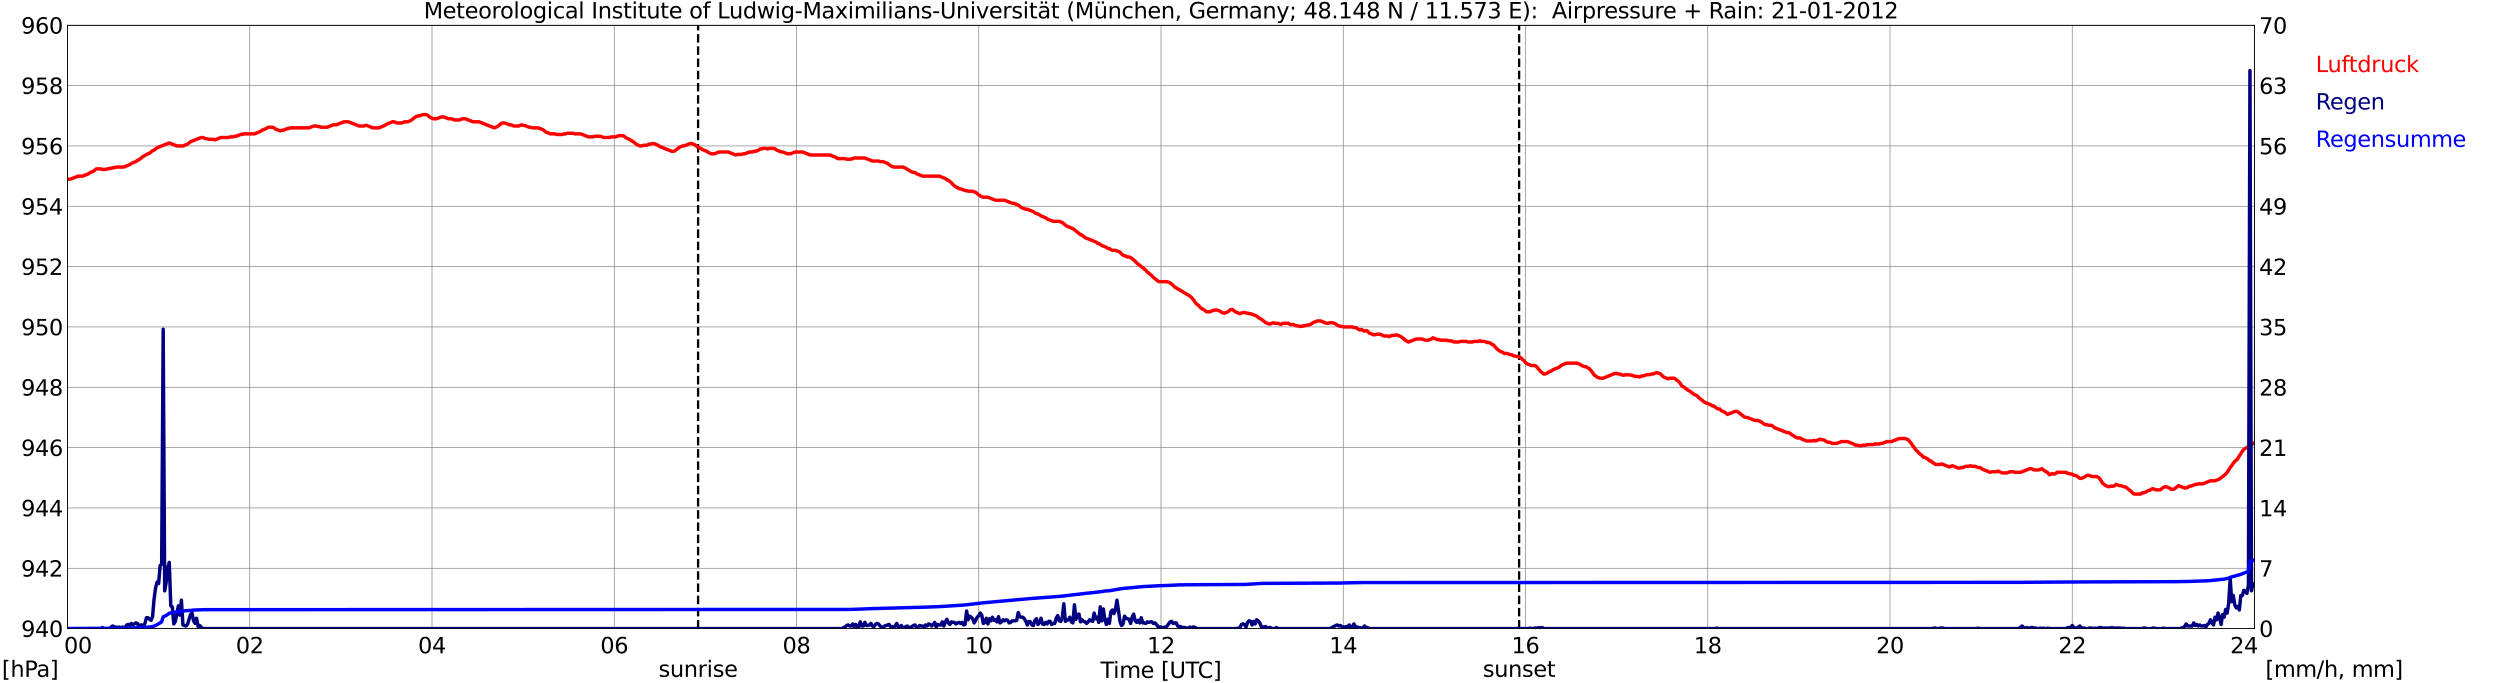 <?xml version="1.0" encoding="utf-8" standalone="no"?>
<!DOCTYPE svg PUBLIC "-//W3C//DTD SVG 1.1//EN"
  "http://www.w3.org/Graphics/SVG/1.1/DTD/svg11.dtd">
<svg xmlns:xlink="http://www.w3.org/1999/xlink" width="1085.4pt" height="296.64pt" viewBox="0 0 1085.4 296.64" xmlns="http://www.w3.org/2000/svg" version="1.1">
 <defs>
  <style type="text/css">*{stroke-linejoin: round; stroke-linecap: butt}</style>
 </defs>
 <g id="figure_1">
  <g id="patch_1">
   <path d="M 0 296.64 
L 1085.4 296.64 
L 1085.4 0 
L 0 0 
z
" style="fill: #ffffff"/>
  </g>
  <g id="axes_1">
   <g id="patch_2">
    <path d="M 29.306 272.909 
L 978.814 272.909 
L 978.814 10.976 
L 29.306 10.976 
z
" style="fill: #ffffff"/>
   </g>
   <g id="patch_3">
    <path d="M 978.814 272.909 
L 978.814 272.909 
L 978.814 10.976 
L 978.814 10.976 
z
" clip-path="url(#paa5e4b8669)" style="fill: #d3d3d3; opacity: 0.25; stroke: #d3d3d3; stroke-linejoin: miter"/>
   </g>
   <g id="matplotlib.axis_1">
    <g id="xtick_1">
     <g id="line2d_1">
      <path d="M 29.306 272.909 
L 29.306 10.976 
" clip-path="url(#paa5e4b8669)" style="fill: none; stroke: #808080; stroke-width: 0.3; stroke-linecap: square"/>
     </g>
     <g id="line2d_2"/>
     <g id="text_1">
      <!--    00 -->
      <g transform="translate(18.733 283.627) scale(0.095 -0.095)">
       <defs>
        <path id="DejaVuSans-20" transform="scale(0.016)"/>
        <path id="DejaVuSans-30" d="M 2034 4250 
Q 1547 4250 1301 3770 
Q 1056 3291 1056 2328 
Q 1056 1369 1301 889 
Q 1547 409 2034 409 
Q 2525 409 2770 889 
Q 3016 1369 3016 2328 
Q 3016 3291 2770 3770 
Q 2525 4250 2034 4250 
z
M 2034 4750 
Q 2819 4750 3233 4129 
Q 3647 3509 3647 2328 
Q 3647 1150 3233 529 
Q 2819 -91 2034 -91 
Q 1250 -91 836 529 
Q 422 1150 422 2328 
Q 422 3509 836 4129 
Q 1250 4750 2034 4750 
z
" transform="scale(0.016)"/>
       </defs>
       <use xlink:href="#DejaVuSans-20"/>
       <use xlink:href="#DejaVuSans-20" transform="translate(31.787 0)"/>
       <use xlink:href="#DejaVuSans-20" transform="translate(63.574 0)"/>
       <use xlink:href="#DejaVuSans-30" transform="translate(95.361 0)"/>
       <use xlink:href="#DejaVuSans-30" transform="translate(158.984 0)"/>
      </g>
     </g>
    </g>
    <g id="xtick_2">
     <g id="line2d_3">
      <path d="M 108.431 272.909 
L 108.431 10.976 
" clip-path="url(#paa5e4b8669)" style="fill: none; stroke: #808080; stroke-width: 0.3; stroke-linecap: square"/>
     </g>
     <g id="line2d_4"/>
     <g id="text_2">
      <!-- 02 -->
      <g transform="translate(102.387 283.627) scale(0.095 -0.095)">
       <defs>
        <path id="DejaVuSans-32" d="M 1228 531 
L 3431 531 
L 3431 0 
L 469 0 
L 469 531 
Q 828 903 1448 1529 
Q 2069 2156 2228 2338 
Q 2531 2678 2651 2914 
Q 2772 3150 2772 3378 
Q 2772 3750 2511 3984 
Q 2250 4219 1831 4219 
Q 1534 4219 1204 4116 
Q 875 4013 500 3803 
L 500 4441 
Q 881 4594 1212 4672 
Q 1544 4750 1819 4750 
Q 2544 4750 2975 4387 
Q 3406 4025 3406 3419 
Q 3406 3131 3298 2873 
Q 3191 2616 2906 2266 
Q 2828 2175 2409 1742 
Q 1991 1309 1228 531 
z
" transform="scale(0.016)"/>
       </defs>
       <use xlink:href="#DejaVuSans-30"/>
       <use xlink:href="#DejaVuSans-32" transform="translate(63.623 0)"/>
      </g>
     </g>
    </g>
    <g id="xtick_3">
     <g id="line2d_5">
      <path d="M 187.557 272.909 
L 187.557 10.976 
" clip-path="url(#paa5e4b8669)" style="fill: none; stroke: #808080; stroke-width: 0.3; stroke-linecap: square"/>
     </g>
     <g id="line2d_6"/>
     <g id="text_3">
      <!-- 04 -->
      <g transform="translate(181.513 283.627) scale(0.095 -0.095)">
       <defs>
        <path id="DejaVuSans-34" d="M 2419 4116 
L 825 1625 
L 2419 1625 
L 2419 4116 
z
M 2253 4666 
L 3047 4666 
L 3047 1625 
L 3713 1625 
L 3713 1100 
L 3047 1100 
L 3047 0 
L 2419 0 
L 2419 1100 
L 313 1100 
L 313 1709 
L 2253 4666 
z
" transform="scale(0.016)"/>
       </defs>
       <use xlink:href="#DejaVuSans-30"/>
       <use xlink:href="#DejaVuSans-34" transform="translate(63.623 0)"/>
      </g>
     </g>
    </g>
    <g id="xtick_4">
     <g id="line2d_7">
      <path d="M 266.683 272.909 
L 266.683 10.976 
" clip-path="url(#paa5e4b8669)" style="fill: none; stroke: #808080; stroke-width: 0.3; stroke-linecap: square"/>
     </g>
     <g id="line2d_8"/>
     <g id="text_4">
      <!-- 06 -->
      <g transform="translate(260.638 283.627) scale(0.095 -0.095)">
       <defs>
        <path id="DejaVuSans-36" d="M 2113 2584 
Q 1688 2584 1439 2293 
Q 1191 2003 1191 1497 
Q 1191 994 1439 701 
Q 1688 409 2113 409 
Q 2538 409 2786 701 
Q 3034 994 3034 1497 
Q 3034 2003 2786 2293 
Q 2538 2584 2113 2584 
z
M 3366 4563 
L 3366 3988 
Q 3128 4100 2886 4159 
Q 2644 4219 2406 4219 
Q 1781 4219 1451 3797 
Q 1122 3375 1075 2522 
Q 1259 2794 1537 2939 
Q 1816 3084 2150 3084 
Q 2853 3084 3261 2657 
Q 3669 2231 3669 1497 
Q 3669 778 3244 343 
Q 2819 -91 2113 -91 
Q 1303 -91 875 529 
Q 447 1150 447 2328 
Q 447 3434 972 4092 
Q 1497 4750 2381 4750 
Q 2619 4750 2861 4703 
Q 3103 4656 3366 4563 
z
" transform="scale(0.016)"/>
       </defs>
       <use xlink:href="#DejaVuSans-30"/>
       <use xlink:href="#DejaVuSans-36" transform="translate(63.623 0)"/>
      </g>
     </g>
    </g>
    <g id="xtick_5">
     <g id="line2d_9">
      <path d="M 345.808 272.909 
L 345.808 10.976 
" clip-path="url(#paa5e4b8669)" style="fill: none; stroke: #808080; stroke-width: 0.3; stroke-linecap: square"/>
     </g>
     <g id="line2d_10"/>
     <g id="text_5">
      <!-- 08 -->
      <g transform="translate(339.764 283.627) scale(0.095 -0.095)">
       <defs>
        <path id="DejaVuSans-38" d="M 2034 2216 
Q 1584 2216 1326 1975 
Q 1069 1734 1069 1313 
Q 1069 891 1326 650 
Q 1584 409 2034 409 
Q 2484 409 2743 651 
Q 3003 894 3003 1313 
Q 3003 1734 2745 1975 
Q 2488 2216 2034 2216 
z
M 1403 2484 
Q 997 2584 770 2862 
Q 544 3141 544 3541 
Q 544 4100 942 4425 
Q 1341 4750 2034 4750 
Q 2731 4750 3128 4425 
Q 3525 4100 3525 3541 
Q 3525 3141 3298 2862 
Q 3072 2584 2669 2484 
Q 3125 2378 3379 2068 
Q 3634 1759 3634 1313 
Q 3634 634 3220 271 
Q 2806 -91 2034 -91 
Q 1263 -91 848 271 
Q 434 634 434 1313 
Q 434 1759 690 2068 
Q 947 2378 1403 2484 
z
M 1172 3481 
Q 1172 3119 1398 2916 
Q 1625 2713 2034 2713 
Q 2441 2713 2670 2916 
Q 2900 3119 2900 3481 
Q 2900 3844 2670 4047 
Q 2441 4250 2034 4250 
Q 1625 4250 1398 4047 
Q 1172 3844 1172 3481 
z
" transform="scale(0.016)"/>
       </defs>
       <use xlink:href="#DejaVuSans-30"/>
       <use xlink:href="#DejaVuSans-38" transform="translate(63.623 0)"/>
      </g>
     </g>
    </g>
    <g id="xtick_6">
     <g id="line2d_11">
      <path d="M 424.934 272.909 
L 424.934 10.976 
" clip-path="url(#paa5e4b8669)" style="fill: none; stroke: #808080; stroke-width: 0.3; stroke-linecap: square"/>
     </g>
     <g id="line2d_12"/>
     <g id="text_6">
      <!-- 10 -->
      <g transform="translate(418.89 283.627) scale(0.095 -0.095)">
       <defs>
        <path id="DejaVuSans-31" d="M 794 531 
L 1825 531 
L 1825 4091 
L 703 3866 
L 703 4441 
L 1819 4666 
L 2450 4666 
L 2450 531 
L 3481 531 
L 3481 0 
L 794 0 
L 794 531 
z
" transform="scale(0.016)"/>
       </defs>
       <use xlink:href="#DejaVuSans-31"/>
       <use xlink:href="#DejaVuSans-30" transform="translate(63.623 0)"/>
      </g>
     </g>
    </g>
    <g id="xtick_7">
     <g id="line2d_13">
      <path d="M 504.06 272.909 
L 504.06 10.976 
" clip-path="url(#paa5e4b8669)" style="fill: none; stroke: #808080; stroke-width: 0.3; stroke-linecap: square"/>
     </g>
     <g id="line2d_14"/>
     <g id="text_7">
      <!-- 12 -->
      <g transform="translate(498.015 283.627) scale(0.095 -0.095)">
       <use xlink:href="#DejaVuSans-31"/>
       <use xlink:href="#DejaVuSans-32" transform="translate(63.623 0)"/>
      </g>
     </g>
    </g>
    <g id="xtick_8">
     <g id="line2d_15">
      <path d="M 583.185 272.909 
L 583.185 10.976 
" clip-path="url(#paa5e4b8669)" style="fill: none; stroke: #808080; stroke-width: 0.3; stroke-linecap: square"/>
     </g>
     <g id="line2d_16"/>
     <g id="text_8">
      <!-- 14 -->
      <g transform="translate(577.141 283.627) scale(0.095 -0.095)">
       <use xlink:href="#DejaVuSans-31"/>
       <use xlink:href="#DejaVuSans-34" transform="translate(63.623 0)"/>
      </g>
     </g>
    </g>
    <g id="xtick_9">
     <g id="line2d_17">
      <path d="M 662.311 272.909 
L 662.311 10.976 
" clip-path="url(#paa5e4b8669)" style="fill: none; stroke: #808080; stroke-width: 0.3; stroke-linecap: square"/>
     </g>
     <g id="line2d_18"/>
     <g id="text_9">
      <!-- 16 -->
      <g transform="translate(656.267 283.627) scale(0.095 -0.095)">
       <use xlink:href="#DejaVuSans-31"/>
       <use xlink:href="#DejaVuSans-36" transform="translate(63.623 0)"/>
      </g>
     </g>
    </g>
    <g id="xtick_10">
     <g id="line2d_19">
      <path d="M 741.437 272.909 
L 741.437 10.976 
" clip-path="url(#paa5e4b8669)" style="fill: none; stroke: #808080; stroke-width: 0.3; stroke-linecap: square"/>
     </g>
     <g id="line2d_20"/>
     <g id="text_10">
      <!-- 18 -->
      <g transform="translate(735.392 283.627) scale(0.095 -0.095)">
       <use xlink:href="#DejaVuSans-31"/>
       <use xlink:href="#DejaVuSans-38" transform="translate(63.623 0)"/>
      </g>
     </g>
    </g>
    <g id="xtick_11">
     <g id="line2d_21">
      <path d="M 820.562 272.909 
L 820.562 10.976 
" clip-path="url(#paa5e4b8669)" style="fill: none; stroke: #808080; stroke-width: 0.3; stroke-linecap: square"/>
     </g>
     <g id="line2d_22"/>
     <g id="text_11">
      <!-- 20 -->
      <g transform="translate(814.518 283.627) scale(0.095 -0.095)">
       <use xlink:href="#DejaVuSans-32"/>
       <use xlink:href="#DejaVuSans-30" transform="translate(63.623 0)"/>
      </g>
     </g>
    </g>
    <g id="xtick_12">
     <g id="line2d_23">
      <path d="M 899.688 272.909 
L 899.688 10.976 
" clip-path="url(#paa5e4b8669)" style="fill: none; stroke: #808080; stroke-width: 0.3; stroke-linecap: square"/>
     </g>
     <g id="line2d_24"/>
     <g id="text_12">
      <!-- 22 -->
      <g transform="translate(893.644 283.627) scale(0.095 -0.095)">
       <use xlink:href="#DejaVuSans-32"/>
       <use xlink:href="#DejaVuSans-32" transform="translate(63.623 0)"/>
      </g>
     </g>
    </g>
    <g id="xtick_13">
     <g id="line2d_25">
      <path d="M 978.814 272.909 
L 978.814 10.976 
" clip-path="url(#paa5e4b8669)" style="fill: none; stroke: #808080; stroke-width: 0.3; stroke-linecap: square"/>
     </g>
     <g id="line2d_26"/>
     <g id="text_13">
      <!-- 24    -->
      <g transform="translate(968.241 283.627) scale(0.095 -0.095)">
       <use xlink:href="#DejaVuSans-32"/>
       <use xlink:href="#DejaVuSans-34" transform="translate(63.623 0)"/>
       <use xlink:href="#DejaVuSans-20" transform="translate(127.246 0)"/>
       <use xlink:href="#DejaVuSans-20" transform="translate(159.033 0)"/>
       <use xlink:href="#DejaVuSans-20" transform="translate(190.82 0)"/>
      </g>
     </g>
    </g>
    <g id="text_14">
     <!-- Time [UTC] -->
     <g transform="translate(477.806 294.322) scale(0.095 -0.095)">
      <defs>
       <path id="DejaVuSans-54" d="M -19 4666 
L 3928 4666 
L 3928 4134 
L 2272 4134 
L 2272 0 
L 1638 0 
L 1638 4134 
L -19 4134 
L -19 4666 
z
" transform="scale(0.016)"/>
       <path id="DejaVuSans-69" d="M 603 3500 
L 1178 3500 
L 1178 0 
L 603 0 
L 603 3500 
z
M 603 4863 
L 1178 4863 
L 1178 4134 
L 603 4134 
L 603 4863 
z
" transform="scale(0.016)"/>
       <path id="DejaVuSans-6d" d="M 3328 2828 
Q 3544 3216 3844 3400 
Q 4144 3584 4550 3584 
Q 5097 3584 5394 3201 
Q 5691 2819 5691 2113 
L 5691 0 
L 5113 0 
L 5113 2094 
Q 5113 2597 4934 2840 
Q 4756 3084 4391 3084 
Q 3944 3084 3684 2787 
Q 3425 2491 3425 1978 
L 3425 0 
L 2847 0 
L 2847 2094 
Q 2847 2600 2669 2842 
Q 2491 3084 2119 3084 
Q 1678 3084 1418 2786 
Q 1159 2488 1159 1978 
L 1159 0 
L 581 0 
L 581 3500 
L 1159 3500 
L 1159 2956 
Q 1356 3278 1631 3431 
Q 1906 3584 2284 3584 
Q 2666 3584 2933 3390 
Q 3200 3197 3328 2828 
z
" transform="scale(0.016)"/>
       <path id="DejaVuSans-65" d="M 3597 1894 
L 3597 1613 
L 953 1613 
Q 991 1019 1311 708 
Q 1631 397 2203 397 
Q 2534 397 2845 478 
Q 3156 559 3463 722 
L 3463 178 
Q 3153 47 2828 -22 
Q 2503 -91 2169 -91 
Q 1331 -91 842 396 
Q 353 884 353 1716 
Q 353 2575 817 3079 
Q 1281 3584 2069 3584 
Q 2775 3584 3186 3129 
Q 3597 2675 3597 1894 
z
M 3022 2063 
Q 3016 2534 2758 2815 
Q 2500 3097 2075 3097 
Q 1594 3097 1305 2825 
Q 1016 2553 972 2059 
L 3022 2063 
z
" transform="scale(0.016)"/>
       <path id="DejaVuSans-5b" d="M 550 4863 
L 1875 4863 
L 1875 4416 
L 1125 4416 
L 1125 -397 
L 1875 -397 
L 1875 -844 
L 550 -844 
L 550 4863 
z
" transform="scale(0.016)"/>
       <path id="DejaVuSans-55" d="M 556 4666 
L 1191 4666 
L 1191 1831 
Q 1191 1081 1462 751 
Q 1734 422 2344 422 
Q 2950 422 3222 751 
Q 3494 1081 3494 1831 
L 3494 4666 
L 4128 4666 
L 4128 1753 
Q 4128 841 3676 375 
Q 3225 -91 2344 -91 
Q 1459 -91 1007 375 
Q 556 841 556 1753 
L 556 4666 
z
" transform="scale(0.016)"/>
       <path id="DejaVuSans-43" d="M 4122 4306 
L 4122 3641 
Q 3803 3938 3442 4084 
Q 3081 4231 2675 4231 
Q 1875 4231 1450 3742 
Q 1025 3253 1025 2328 
Q 1025 1406 1450 917 
Q 1875 428 2675 428 
Q 3081 428 3442 575 
Q 3803 722 4122 1019 
L 4122 359 
Q 3791 134 3420 21 
Q 3050 -91 2638 -91 
Q 1578 -91 968 557 
Q 359 1206 359 2328 
Q 359 3453 968 4101 
Q 1578 4750 2638 4750 
Q 3056 4750 3426 4639 
Q 3797 4528 4122 4306 
z
" transform="scale(0.016)"/>
       <path id="DejaVuSans-5d" d="M 1947 4863 
L 1947 -844 
L 622 -844 
L 622 -397 
L 1369 -397 
L 1369 4416 
L 622 4416 
L 622 4863 
L 1947 4863 
z
" transform="scale(0.016)"/>
      </defs>
      <use xlink:href="#DejaVuSans-54"/>
      <use xlink:href="#DejaVuSans-69" transform="translate(57.959 0)"/>
      <use xlink:href="#DejaVuSans-6d" transform="translate(85.742 0)"/>
      <use xlink:href="#DejaVuSans-65" transform="translate(183.154 0)"/>
      <use xlink:href="#DejaVuSans-20" transform="translate(244.678 0)"/>
      <use xlink:href="#DejaVuSans-5b" transform="translate(276.465 0)"/>
      <use xlink:href="#DejaVuSans-55" transform="translate(315.479 0)"/>
      <use xlink:href="#DejaVuSans-54" transform="translate(388.672 0)"/>
      <use xlink:href="#DejaVuSans-43" transform="translate(443.881 0)"/>
      <use xlink:href="#DejaVuSans-5d" transform="translate(513.705 0)"/>
     </g>
    </g>
   </g>
   <g id="matplotlib.axis_2">
    <g id="ytick_1">
     <g id="line2d_27">
      <path d="M 29.306 272.909 
L 978.814 272.909 
" clip-path="url(#paa5e4b8669)" style="fill: none; stroke: #808080; stroke-width: 0.3; stroke-linecap: square"/>
     </g>
     <g id="line2d_28"/>
     <g id="text_15">
      <!-- 940 -->
      <g transform="translate(9.173 276.518) scale(0.095 -0.095)">
       <defs>
        <path id="DejaVuSans-39" d="M 703 97 
L 703 672 
Q 941 559 1184 500 
Q 1428 441 1663 441 
Q 2288 441 2617 861 
Q 2947 1281 2994 2138 
Q 2813 1869 2534 1725 
Q 2256 1581 1919 1581 
Q 1219 1581 811 2004 
Q 403 2428 403 3163 
Q 403 3881 828 4315 
Q 1253 4750 1959 4750 
Q 2769 4750 3195 4129 
Q 3622 3509 3622 2328 
Q 3622 1225 3098 567 
Q 2575 -91 1691 -91 
Q 1453 -91 1209 -44 
Q 966 3 703 97 
z
M 1959 2075 
Q 2384 2075 2632 2365 
Q 2881 2656 2881 3163 
Q 2881 3666 2632 3958 
Q 2384 4250 1959 4250 
Q 1534 4250 1286 3958 
Q 1038 3666 1038 3163 
Q 1038 2656 1286 2365 
Q 1534 2075 1959 2075 
z
" transform="scale(0.016)"/>
       </defs>
       <use xlink:href="#DejaVuSans-39"/>
       <use xlink:href="#DejaVuSans-34" transform="translate(63.623 0)"/>
       <use xlink:href="#DejaVuSans-30" transform="translate(127.246 0)"/>
      </g>
     </g>
    </g>
    <g id="ytick_2">
     <g id="line2d_29">
      <path d="M 29.306 246.715 
L 978.814 246.715 
" clip-path="url(#paa5e4b8669)" style="fill: none; stroke: #808080; stroke-width: 0.3; stroke-linecap: square"/>
     </g>
     <g id="line2d_30"/>
     <g id="text_16">
      <!-- 942 -->
      <g transform="translate(9.173 250.325) scale(0.095 -0.095)">
       <use xlink:href="#DejaVuSans-39"/>
       <use xlink:href="#DejaVuSans-34" transform="translate(63.623 0)"/>
       <use xlink:href="#DejaVuSans-32" transform="translate(127.246 0)"/>
      </g>
     </g>
    </g>
    <g id="ytick_3">
     <g id="line2d_31">
      <path d="M 29.306 220.522 
L 978.814 220.522 
" clip-path="url(#paa5e4b8669)" style="fill: none; stroke: #808080; stroke-width: 0.3; stroke-linecap: square"/>
     </g>
     <g id="line2d_32"/>
     <g id="text_17">
      <!-- 944 -->
      <g transform="translate(9.173 224.131) scale(0.095 -0.095)">
       <use xlink:href="#DejaVuSans-39"/>
       <use xlink:href="#DejaVuSans-34" transform="translate(63.623 0)"/>
       <use xlink:href="#DejaVuSans-34" transform="translate(127.246 0)"/>
      </g>
     </g>
    </g>
    <g id="ytick_4">
     <g id="line2d_33">
      <path d="M 29.306 194.329 
L 978.814 194.329 
" clip-path="url(#paa5e4b8669)" style="fill: none; stroke: #808080; stroke-width: 0.3; stroke-linecap: square"/>
     </g>
     <g id="line2d_34"/>
     <g id="text_18">
      <!-- 946 -->
      <g transform="translate(9.173 197.938) scale(0.095 -0.095)">
       <use xlink:href="#DejaVuSans-39"/>
       <use xlink:href="#DejaVuSans-34" transform="translate(63.623 0)"/>
       <use xlink:href="#DejaVuSans-36" transform="translate(127.246 0)"/>
      </g>
     </g>
    </g>
    <g id="ytick_5">
     <g id="line2d_35">
      <path d="M 29.306 168.136 
L 978.814 168.136 
" clip-path="url(#paa5e4b8669)" style="fill: none; stroke: #808080; stroke-width: 0.3; stroke-linecap: square"/>
     </g>
     <g id="line2d_36"/>
     <g id="text_19">
      <!-- 948 -->
      <g transform="translate(9.173 171.745) scale(0.095 -0.095)">
       <use xlink:href="#DejaVuSans-39"/>
       <use xlink:href="#DejaVuSans-34" transform="translate(63.623 0)"/>
       <use xlink:href="#DejaVuSans-38" transform="translate(127.246 0)"/>
      </g>
     </g>
    </g>
    <g id="ytick_6">
     <g id="line2d_37">
      <path d="M 29.306 141.942 
L 978.814 141.942 
" clip-path="url(#paa5e4b8669)" style="fill: none; stroke: #808080; stroke-width: 0.3; stroke-linecap: square"/>
     </g>
     <g id="line2d_38"/>
     <g id="text_20">
      <!-- 950 -->
      <g transform="translate(9.173 145.551) scale(0.095 -0.095)">
       <defs>
        <path id="DejaVuSans-35" d="M 691 4666 
L 3169 4666 
L 3169 4134 
L 1269 4134 
L 1269 2991 
Q 1406 3038 1543 3061 
Q 1681 3084 1819 3084 
Q 2600 3084 3056 2656 
Q 3513 2228 3513 1497 
Q 3513 744 3044 326 
Q 2575 -91 1722 -91 
Q 1428 -91 1123 -41 
Q 819 9 494 109 
L 494 744 
Q 775 591 1075 516 
Q 1375 441 1709 441 
Q 2250 441 2565 725 
Q 2881 1009 2881 1497 
Q 2881 1984 2565 2268 
Q 2250 2553 1709 2553 
Q 1456 2553 1204 2497 
Q 953 2441 691 2322 
L 691 4666 
z
" transform="scale(0.016)"/>
       </defs>
       <use xlink:href="#DejaVuSans-39"/>
       <use xlink:href="#DejaVuSans-35" transform="translate(63.623 0)"/>
       <use xlink:href="#DejaVuSans-30" transform="translate(127.246 0)"/>
      </g>
     </g>
    </g>
    <g id="ytick_7">
     <g id="line2d_39">
      <path d="M 29.306 115.749 
L 978.814 115.749 
" clip-path="url(#paa5e4b8669)" style="fill: none; stroke: #808080; stroke-width: 0.3; stroke-linecap: square"/>
     </g>
     <g id="line2d_40"/>
     <g id="text_21">
      <!-- 952 -->
      <g transform="translate(9.173 119.358) scale(0.095 -0.095)">
       <use xlink:href="#DejaVuSans-39"/>
       <use xlink:href="#DejaVuSans-35" transform="translate(63.623 0)"/>
       <use xlink:href="#DejaVuSans-32" transform="translate(127.246 0)"/>
      </g>
     </g>
    </g>
    <g id="ytick_8">
     <g id="line2d_41">
      <path d="M 29.306 89.556 
L 978.814 89.556 
" clip-path="url(#paa5e4b8669)" style="fill: none; stroke: #808080; stroke-width: 0.3; stroke-linecap: square"/>
     </g>
     <g id="line2d_42"/>
     <g id="text_22">
      <!-- 954 -->
      <g transform="translate(9.173 93.165) scale(0.095 -0.095)">
       <use xlink:href="#DejaVuSans-39"/>
       <use xlink:href="#DejaVuSans-35" transform="translate(63.623 0)"/>
       <use xlink:href="#DejaVuSans-34" transform="translate(127.246 0)"/>
      </g>
     </g>
    </g>
    <g id="ytick_9">
     <g id="line2d_43">
      <path d="M 29.306 63.362 
L 978.814 63.362 
" clip-path="url(#paa5e4b8669)" style="fill: none; stroke: #808080; stroke-width: 0.3; stroke-linecap: square"/>
     </g>
     <g id="line2d_44"/>
     <g id="text_23">
      <!-- 956 -->
      <g transform="translate(9.173 66.972) scale(0.095 -0.095)">
       <use xlink:href="#DejaVuSans-39"/>
       <use xlink:href="#DejaVuSans-35" transform="translate(63.623 0)"/>
       <use xlink:href="#DejaVuSans-36" transform="translate(127.246 0)"/>
      </g>
     </g>
    </g>
    <g id="ytick_10">
     <g id="line2d_45">
      <path d="M 29.306 37.169 
L 978.814 37.169 
" clip-path="url(#paa5e4b8669)" style="fill: none; stroke: #808080; stroke-width: 0.3; stroke-linecap: square"/>
     </g>
     <g id="line2d_46"/>
     <g id="text_24">
      <!-- 958 -->
      <g transform="translate(9.173 40.778) scale(0.095 -0.095)">
       <use xlink:href="#DejaVuSans-39"/>
       <use xlink:href="#DejaVuSans-35" transform="translate(63.623 0)"/>
       <use xlink:href="#DejaVuSans-38" transform="translate(127.246 0)"/>
      </g>
     </g>
    </g>
    <g id="ytick_11">
     <g id="line2d_47">
      <path d="M 29.306 10.976 
L 978.814 10.976 
" clip-path="url(#paa5e4b8669)" style="fill: none; stroke: #808080; stroke-width: 0.3; stroke-linecap: square"/>
     </g>
     <g id="line2d_48"/>
     <g id="text_25">
      <!-- 960 -->
      <g transform="translate(9.173 14.585) scale(0.095 -0.095)">
       <use xlink:href="#DejaVuSans-39"/>
       <use xlink:href="#DejaVuSans-36" transform="translate(63.623 0)"/>
       <use xlink:href="#DejaVuSans-30" transform="translate(127.246 0)"/>
      </g>
     </g>
    </g>
   </g>
   <g id="line2d_49">
    <path d="M 303.081 272.909 
L 303.081 10.976 
" clip-path="url(#paa5e4b8669)" style="fill: none; stroke-dasharray: 3.7,1.6; stroke-dashoffset: 0; stroke: #000000"/>
   </g>
   <g id="line2d_50">
    <path d="M 659.542 272.909 
L 659.542 10.976 
" clip-path="url(#paa5e4b8669)" style="fill: none; stroke-dasharray: 3.7,1.6; stroke-dashoffset: 0; stroke: #000000"/>
   </g>
   <g id="line2d_51">
    <path d="M 29.306 77.769 
L 30.625 77.769 
L 33.921 76.459 
L 35.9 76.459 
L 38.537 75.411 
L 39.197 74.887 
L 40.515 74.363 
L 41.834 73.316 
L 43.812 73.316 
L 44.472 73.578 
L 45.79 73.578 
L 46.45 73.316 
L 47.109 73.316 
L 47.768 73.054 
L 48.428 73.054 
L 49.087 72.792 
L 49.747 72.792 
L 50.406 72.53 
L 53.703 72.53 
L 56.34 71.482 
L 57 70.958 
L 58.978 70.173 
L 59.637 69.649 
L 60.297 69.387 
L 62.275 67.815 
L 62.934 67.553 
L 63.594 67.029 
L 64.912 66.506 
L 66.231 65.458 
L 66.89 65.196 
L 68.209 64.148 
L 73.484 62.053 
L 76.781 63.362 
L 79.419 63.362 
L 81.397 62.577 
L 82.716 61.529 
L 87.331 59.695 
L 87.991 59.695 
L 89.309 60.219 
L 89.969 60.219 
L 90.628 60.481 
L 92.606 60.481 
L 93.266 60.743 
L 95.903 59.695 
L 99.2 59.695 
L 99.86 59.433 
L 101.178 59.433 
L 101.838 59.171 
L 102.497 59.171 
L 104.475 58.386 
L 105.135 58.386 
L 105.794 58.124 
L 110.41 58.124 
L 113.047 57.076 
L 113.707 56.552 
L 115.685 55.766 
L 116.344 55.242 
L 118.322 55.242 
L 118.982 55.504 
L 119.641 56.028 
L 121.619 56.814 
L 122.278 56.552 
L 122.938 56.552 
L 124.916 55.766 
L 125.575 55.766 
L 126.235 55.504 
L 134.147 55.504 
L 136.125 54.719 
L 137.444 54.719 
L 138.104 54.98 
L 138.763 54.98 
L 139.422 55.242 
L 142.06 55.242 
L 144.697 54.195 
L 146.016 54.195 
L 149.313 52.885 
L 151.291 52.885 
L 155.907 54.719 
L 157.885 54.719 
L 158.544 54.457 
L 159.204 54.457 
L 161.841 55.504 
L 164.479 55.504 
L 167.116 54.457 
L 167.776 53.933 
L 170.413 52.885 
L 171.073 52.885 
L 172.391 53.409 
L 174.37 53.409 
L 175.688 52.885 
L 177.007 52.885 
L 178.326 52.361 
L 180.304 50.79 
L 181.623 50.266 
L 182.282 50.266 
L 183.601 49.742 
L 184.92 49.742 
L 185.579 50.004 
L 186.898 51.051 
L 188.217 51.575 
L 189.535 51.575 
L 191.513 50.79 
L 192.832 50.79 
L 194.81 51.575 
L 196.129 51.575 
L 197.448 52.099 
L 199.426 52.099 
L 200.745 51.575 
L 202.063 51.575 
L 205.36 52.885 
L 207.998 52.885 
L 214.592 55.504 
L 215.91 54.98 
L 217.889 53.409 
L 219.207 53.409 
L 221.186 54.195 
L 221.845 54.195 
L 223.164 54.719 
L 225.142 54.719 
L 226.461 54.195 
L 227.12 54.457 
L 227.779 54.457 
L 229.757 55.242 
L 230.417 55.242 
L 231.076 55.504 
L 233.714 55.504 
L 235.692 56.29 
L 237.011 57.338 
L 238.989 58.124 
L 240.967 58.124 
L 241.626 58.386 
L 244.264 58.386 
L 244.923 58.124 
L 245.583 58.124 
L 246.242 57.862 
L 248.88 57.862 
L 249.539 58.124 
L 252.176 58.124 
L 255.473 59.433 
L 257.451 59.433 
L 258.111 59.171 
L 260.748 59.171 
L 262.067 59.695 
L 264.705 59.695 
L 265.364 59.433 
L 267.342 59.433 
L 268.661 58.909 
L 270.639 58.909 
L 271.958 59.957 
L 273.277 60.481 
L 273.936 61.005 
L 274.595 61.267 
L 276.573 62.838 
L 277.892 63.362 
L 278.552 63.362 
L 279.211 63.1 
L 280.53 63.1 
L 281.849 62.577 
L 282.508 62.577 
L 283.167 62.315 
L 283.827 62.315 
L 285.805 63.1 
L 286.464 63.624 
L 291.739 65.72 
L 292.399 65.72 
L 293.058 65.458 
L 295.036 63.886 
L 296.355 63.362 
L 297.014 63.362 
L 299.652 62.315 
L 300.311 62.315 
L 301.63 62.838 
L 302.949 63.886 
L 304.267 64.41 
L 304.927 64.934 
L 306.905 65.72 
L 307.564 66.244 
L 308.883 66.767 
L 310.202 66.767 
L 312.18 65.982 
L 316.136 65.982 
L 319.433 67.291 
L 320.093 67.029 
L 322.071 67.029 
L 322.73 66.767 
L 323.39 66.767 
L 325.368 65.982 
L 326.686 65.982 
L 327.346 65.72 
L 328.005 65.72 
L 329.324 65.196 
L 329.983 64.672 
L 330.643 64.672 
L 331.302 64.41 
L 332.621 64.41 
L 333.28 64.672 
L 333.94 64.41 
L 335.918 64.41 
L 336.577 64.672 
L 337.236 65.196 
L 339.215 65.982 
L 339.874 65.982 
L 341.852 66.767 
L 343.171 66.767 
L 345.149 65.982 
L 348.446 65.982 
L 351.743 67.291 
L 360.315 67.291 
L 362.952 68.339 
L 363.612 68.863 
L 366.909 68.863 
L 367.568 69.125 
L 369.546 69.125 
L 370.865 68.601 
L 375.481 68.601 
L 378.777 69.911 
L 381.415 69.911 
L 382.074 70.173 
L 383.393 70.173 
L 385.371 70.958 
L 386.69 72.006 
L 388.009 72.53 
L 391.965 72.53 
L 393.284 73.054 
L 393.943 73.578 
L 394.603 73.84 
L 395.262 74.363 
L 396.581 74.887 
L 397.24 74.887 
L 397.899 75.411 
L 400.537 76.459 
L 407.79 76.459 
L 410.428 77.507 
L 411.087 78.031 
L 411.746 78.292 
L 413.065 79.34 
L 413.725 80.126 
L 415.043 81.174 
L 415.703 81.436 
L 416.362 81.96 
L 417.022 81.96 
L 419 82.745 
L 419.659 82.745 
L 420.318 83.007 
L 422.297 83.007 
L 423.615 83.531 
L 425.593 85.103 
L 426.912 85.627 
L 428.89 85.627 
L 432.187 86.936 
L 436.144 86.936 
L 439.44 88.246 
L 440.1 88.246 
L 442.078 89.032 
L 443.397 90.079 
L 445.375 90.865 
L 446.034 90.865 
L 448.672 91.913 
L 449.331 92.437 
L 451.309 93.223 
L 451.969 93.747 
L 453.947 94.532 
L 454.606 95.056 
L 457.244 96.104 
L 459.881 96.104 
L 461.2 96.628 
L 463.178 98.199 
L 465.816 99.247 
L 469.113 101.866 
L 469.772 102.128 
L 471.091 103.176 
L 475.706 105.01 
L 476.366 105.534 
L 477.685 106.057 
L 478.344 106.581 
L 480.322 107.367 
L 480.981 107.891 
L 481.641 107.891 
L 482.3 108.415 
L 482.96 108.677 
L 484.278 108.677 
L 486.256 109.463 
L 486.916 110.248 
L 487.575 110.772 
L 489.553 111.558 
L 490.213 111.558 
L 490.872 111.82 
L 492.85 113.392 
L 493.51 114.177 
L 497.466 117.321 
L 498.125 118.106 
L 500.103 119.678 
L 500.763 120.464 
L 502.741 122.035 
L 503.4 122.297 
L 506.697 122.297 
L 508.016 122.821 
L 509.335 123.869 
L 509.994 124.655 
L 510.654 124.917 
L 511.313 125.44 
L 511.972 125.702 
L 512.632 126.226 
L 513.291 126.488 
L 513.95 127.012 
L 514.61 127.274 
L 515.269 127.798 
L 515.929 128.06 
L 517.247 129.108 
L 518.566 130.679 
L 519.226 131.727 
L 520.544 132.775 
L 521.204 133.56 
L 521.863 134.084 
L 522.522 134.346 
L 523.841 135.394 
L 525.16 135.394 
L 527.138 134.608 
L 528.457 134.608 
L 529.776 135.132 
L 530.435 135.656 
L 531.094 135.918 
L 531.754 135.918 
L 533.073 135.394 
L 534.391 134.346 
L 535.051 134.346 
L 536.369 135.394 
L 538.348 136.18 
L 539.666 135.656 
L 540.326 135.656 
L 540.985 135.918 
L 541.644 135.918 
L 542.304 136.18 
L 542.963 136.18 
L 545.601 137.227 
L 546.919 138.275 
L 547.579 138.537 
L 549.557 140.109 
L 550.876 140.633 
L 551.535 140.633 
L 552.854 140.109 
L 553.513 140.371 
L 554.832 140.371 
L 556.151 140.895 
L 556.81 140.371 
L 559.448 140.371 
L 560.107 140.895 
L 561.426 140.895 
L 562.745 141.418 
L 563.404 141.418 
L 564.063 141.68 
L 565.382 141.68 
L 566.042 141.418 
L 566.701 141.418 
L 567.36 141.156 
L 568.02 141.156 
L 569.338 140.633 
L 569.998 140.109 
L 571.976 139.323 
L 573.295 139.323 
L 575.932 140.371 
L 576.592 140.371 
L 577.251 140.109 
L 578.57 140.109 
L 579.889 140.633 
L 580.548 141.156 
L 581.867 141.68 
L 582.526 141.68 
L 583.185 141.942 
L 587.142 141.942 
L 587.801 142.204 
L 588.46 142.204 
L 589.12 142.466 
L 589.779 142.99 
L 590.439 143.252 
L 591.098 142.99 
L 591.757 143.514 
L 592.417 143.776 
L 593.076 143.514 
L 593.736 143.776 
L 594.395 144.562 
L 596.373 145.347 
L 597.032 145.347 
L 597.692 145.085 
L 599.011 145.085 
L 600.989 145.871 
L 602.307 145.871 
L 602.967 146.133 
L 604.286 145.609 
L 605.604 145.609 
L 606.264 145.347 
L 608.242 146.133 
L 610.879 148.229 
L 611.539 148.491 
L 614.836 147.181 
L 617.473 147.181 
L 618.792 147.705 
L 620.111 147.705 
L 621.429 147.181 
L 622.089 146.657 
L 624.067 147.443 
L 624.726 147.443 
L 625.386 147.705 
L 628.023 147.705 
L 628.683 147.967 
L 630.001 147.967 
L 631.32 148.491 
L 633.298 148.491 
L 633.958 148.229 
L 636.595 148.229 
L 637.255 148.491 
L 639.233 148.491 
L 639.892 148.229 
L 641.87 148.229 
L 642.53 147.967 
L 643.189 148.229 
L 644.508 148.229 
L 645.827 148.753 
L 646.486 148.753 
L 647.145 149.014 
L 647.805 149.538 
L 648.464 149.8 
L 649.783 151.372 
L 651.102 152.42 
L 652.42 152.943 
L 653.08 153.467 
L 654.399 153.467 
L 655.717 153.991 
L 656.377 153.991 
L 657.036 154.515 
L 657.695 154.515 
L 658.355 154.777 
L 659.014 154.777 
L 660.333 155.301 
L 660.992 156.087 
L 661.652 156.61 
L 662.311 157.396 
L 662.97 157.92 
L 664.949 158.706 
L 666.267 158.706 
L 666.927 158.968 
L 668.905 161.325 
L 670.224 162.373 
L 670.883 162.373 
L 671.542 162.111 
L 672.202 161.587 
L 673.521 161.063 
L 674.18 160.539 
L 676.817 159.492 
L 678.136 158.444 
L 680.114 157.658 
L 684.73 157.658 
L 686.049 158.182 
L 686.708 158.706 
L 688.027 159.23 
L 688.686 159.23 
L 689.346 159.754 
L 690.005 160.016 
L 691.324 161.587 
L 691.983 162.635 
L 693.302 163.683 
L 694.621 164.207 
L 695.939 164.207 
L 701.215 162.111 
L 701.874 162.111 
L 702.533 162.373 
L 703.193 162.373 
L 704.511 162.897 
L 705.171 162.897 
L 705.83 162.635 
L 708.468 162.897 
L 709.786 163.421 
L 711.105 163.421 
L 711.765 163.683 
L 713.083 163.159 
L 713.743 163.159 
L 715.062 162.635 
L 716.38 162.635 
L 717.04 162.373 
L 717.699 162.373 
L 719.018 161.849 
L 719.677 161.849 
L 720.996 162.373 
L 721.655 163.159 
L 722.315 163.683 
L 724.293 164.468 
L 724.952 164.207 
L 726.93 164.207 
L 728.909 165.778 
L 729.568 166.564 
L 730.227 167.612 
L 730.887 167.874 
L 732.865 169.445 
L 733.524 169.707 
L 735.502 171.279 
L 736.821 171.803 
L 737.48 172.588 
L 740.118 174.684 
L 742.756 175.732 
L 743.415 176.255 
L 744.074 176.255 
L 745.393 177.303 
L 746.052 177.565 
L 746.712 177.565 
L 747.371 178.351 
L 748.69 178.875 
L 750.009 179.923 
L 753.306 178.613 
L 753.965 178.613 
L 754.624 178.875 
L 757.262 180.97 
L 757.921 181.232 
L 758.581 181.232 
L 761.878 182.542 
L 763.196 182.542 
L 764.515 183.066 
L 765.834 184.113 
L 766.493 184.375 
L 767.153 184.375 
L 767.812 184.637 
L 769.131 184.637 
L 770.449 185.685 
L 775.725 187.781 
L 776.384 187.781 
L 777.043 188.042 
L 778.362 189.09 
L 779.021 189.352 
L 779.681 189.876 
L 780.34 190.138 
L 781.659 190.138 
L 782.318 190.662 
L 784.296 191.448 
L 786.934 191.448 
L 787.593 191.186 
L 788.253 191.448 
L 790.231 190.662 
L 790.89 190.924 
L 791.55 190.924 
L 792.209 191.186 
L 792.868 191.71 
L 793.528 191.971 
L 794.187 191.971 
L 795.506 192.495 
L 797.484 192.495 
L 799.462 191.71 
L 802.1 191.71 
L 804.737 192.757 
L 805.397 193.281 
L 806.715 193.281 
L 807.375 193.543 
L 808.034 193.543 
L 808.694 193.281 
L 810.012 193.281 
L 810.672 193.019 
L 813.309 193.019 
L 813.969 192.757 
L 815.947 192.757 
L 816.606 192.495 
L 817.265 192.495 
L 819.244 191.71 
L 821.222 191.71 
L 824.519 190.4 
L 827.156 190.4 
L 828.475 190.924 
L 829.794 192.495 
L 830.453 193.543 
L 831.112 194.329 
L 831.772 195.377 
L 832.431 195.9 
L 833.091 196.686 
L 834.409 197.734 
L 835.069 198.52 
L 835.728 198.52 
L 836.388 199.044 
L 837.047 199.306 
L 837.706 200.091 
L 838.366 200.091 
L 839.025 200.877 
L 839.684 201.139 
L 840.344 201.663 
L 842.322 201.663 
L 842.981 201.401 
L 846.278 202.711 
L 847.597 202.187 
L 850.235 203.235 
L 850.894 203.235 
L 851.553 202.973 
L 852.213 202.973 
L 853.531 202.449 
L 854.85 202.449 
L 855.51 202.187 
L 856.169 202.449 
L 857.488 202.449 
L 858.806 202.973 
L 859.466 202.973 
L 860.125 203.235 
L 860.785 203.758 
L 864.082 205.068 
L 864.741 204.806 
L 866.719 204.806 
L 867.378 204.544 
L 869.357 205.33 
L 871.335 205.33 
L 872.653 204.806 
L 873.972 204.806 
L 874.632 205.068 
L 877.269 205.068 
L 881.225 203.497 
L 881.885 203.497 
L 883.204 204.02 
L 885.182 204.02 
L 886.5 203.497 
L 887.819 204.544 
L 888.479 204.806 
L 889.138 205.33 
L 889.797 206.116 
L 891.116 205.592 
L 891.775 205.854 
L 892.435 205.592 
L 893.094 205.068 
L 897.051 205.068 
L 897.71 205.592 
L 898.369 205.592 
L 899.029 205.854 
L 899.688 205.854 
L 900.347 206.378 
L 901.007 206.378 
L 901.666 206.64 
L 902.985 207.687 
L 903.644 207.687 
L 904.963 207.164 
L 905.622 206.64 
L 906.282 206.378 
L 906.941 206.378 
L 908.26 206.902 
L 910.238 206.902 
L 910.898 207.164 
L 911.557 207.687 
L 912.876 209.783 
L 914.194 210.831 
L 915.513 211.355 
L 916.173 211.093 
L 917.491 211.093 
L 918.151 210.831 
L 918.81 210.307 
L 920.129 210.831 
L 920.788 210.831 
L 922.107 211.355 
L 922.766 211.355 
L 925.404 213.45 
L 926.063 214.236 
L 926.723 214.498 
L 929.36 214.498 
L 930.02 213.974 
L 930.679 213.974 
L 931.998 213.45 
L 932.657 212.926 
L 933.316 212.926 
L 933.976 212.402 
L 934.635 212.14 
L 935.954 212.664 
L 937.932 212.664 
L 939.251 211.616 
L 939.91 211.355 
L 940.57 211.355 
L 941.888 211.878 
L 942.548 212.402 
L 943.867 212.402 
L 945.845 210.831 
L 948.482 211.878 
L 949.142 211.878 
L 949.801 211.616 
L 950.46 211.093 
L 951.12 211.093 
L 953.098 210.307 
L 953.757 210.307 
L 954.417 210.045 
L 956.395 210.045 
L 959.692 208.735 
L 961.67 208.735 
L 963.648 207.949 
L 966.285 205.854 
L 966.945 205.068 
L 968.264 202.973 
L 968.923 202.187 
L 969.582 201.139 
L 970.242 200.353 
L 970.901 199.829 
L 971.561 199.044 
L 973.539 195.9 
L 974.198 195.115 
L 974.857 194.591 
L 975.517 194.329 
L 976.836 193.281 
L 977.495 193.019 
L 978.154 192.583 
L 978.154 192.583 
" clip-path="url(#paa5e4b8669)" style="fill: none; stroke: #ff0000; stroke-width: 1.5; stroke-linecap: square"/>
   </g>
   <g id="patch_4">
    <path d="M 29.306 272.909 
L 29.306 10.976 
" style="fill: none; stroke: #000000; stroke-width: 0.3; stroke-linejoin: miter; stroke-linecap: square"/>
   </g>
   <g id="patch_5">
    <path d="M 978.814 272.909 
L 978.814 10.976 
" style="fill: none; stroke: #000000; stroke-width: 0.3; stroke-linejoin: miter; stroke-linecap: square"/>
   </g>
   <g id="patch_6">
    <path d="M 29.306 272.909 
L 978.814 272.909 
" style="fill: none; stroke: #000000; stroke-width: 0.3; stroke-linejoin: miter; stroke-linecap: square"/>
   </g>
   <g id="patch_7">
    <path d="M 29.306 10.976 
L 978.814 10.976 
" style="fill: none; stroke: #000000; stroke-width: 0.3; stroke-linejoin: miter; stroke-linecap: square"/>
   </g>
   <g id="text_26">
    <!-- sunrise -->
    <g transform="translate(285.916 293.863) scale(0.095 -0.095)">
     <defs>
      <path id="DejaVuSans-73" d="M 2834 3397 
L 2834 2853 
Q 2591 2978 2328 3040 
Q 2066 3103 1784 3103 
Q 1356 3103 1142 2972 
Q 928 2841 928 2578 
Q 928 2378 1081 2264 
Q 1234 2150 1697 2047 
L 1894 2003 
Q 2506 1872 2764 1633 
Q 3022 1394 3022 966 
Q 3022 478 2636 193 
Q 2250 -91 1575 -91 
Q 1294 -91 989 -36 
Q 684 19 347 128 
L 347 722 
Q 666 556 975 473 
Q 1284 391 1588 391 
Q 1994 391 2212 530 
Q 2431 669 2431 922 
Q 2431 1156 2273 1281 
Q 2116 1406 1581 1522 
L 1381 1569 
Q 847 1681 609 1914 
Q 372 2147 372 2553 
Q 372 3047 722 3315 
Q 1072 3584 1716 3584 
Q 2034 3584 2315 3537 
Q 2597 3491 2834 3397 
z
" transform="scale(0.016)"/>
      <path id="DejaVuSans-75" d="M 544 1381 
L 544 3500 
L 1119 3500 
L 1119 1403 
Q 1119 906 1312 657 
Q 1506 409 1894 409 
Q 2359 409 2629 706 
Q 2900 1003 2900 1516 
L 2900 3500 
L 3475 3500 
L 3475 0 
L 2900 0 
L 2900 538 
Q 2691 219 2414 64 
Q 2138 -91 1772 -91 
Q 1169 -91 856 284 
Q 544 659 544 1381 
z
M 1991 3584 
L 1991 3584 
z
" transform="scale(0.016)"/>
      <path id="DejaVuSans-6e" d="M 3513 2113 
L 3513 0 
L 2938 0 
L 2938 2094 
Q 2938 2591 2744 2837 
Q 2550 3084 2163 3084 
Q 1697 3084 1428 2787 
Q 1159 2491 1159 1978 
L 1159 0 
L 581 0 
L 581 3500 
L 1159 3500 
L 1159 2956 
Q 1366 3272 1645 3428 
Q 1925 3584 2291 3584 
Q 2894 3584 3203 3211 
Q 3513 2838 3513 2113 
z
" transform="scale(0.016)"/>
      <path id="DejaVuSans-72" d="M 2631 2963 
Q 2534 3019 2420 3045 
Q 2306 3072 2169 3072 
Q 1681 3072 1420 2755 
Q 1159 2438 1159 1844 
L 1159 0 
L 581 0 
L 581 3500 
L 1159 3500 
L 1159 2956 
Q 1341 3275 1631 3429 
Q 1922 3584 2338 3584 
Q 2397 3584 2469 3576 
Q 2541 3569 2628 3553 
L 2631 2963 
z
" transform="scale(0.016)"/>
     </defs>
     <use xlink:href="#DejaVuSans-73"/>
     <use xlink:href="#DejaVuSans-75" transform="translate(52.1 0)"/>
     <use xlink:href="#DejaVuSans-6e" transform="translate(115.479 0)"/>
     <use xlink:href="#DejaVuSans-72" transform="translate(178.857 0)"/>
     <use xlink:href="#DejaVuSans-69" transform="translate(219.971 0)"/>
     <use xlink:href="#DejaVuSans-73" transform="translate(247.754 0)"/>
     <use xlink:href="#DejaVuSans-65" transform="translate(299.854 0)"/>
    </g>
   </g>
   <g id="text_27">
    <!-- sunset -->
    <g transform="translate(643.787 293.863) scale(0.095 -0.095)">
     <defs>
      <path id="DejaVuSans-74" d="M 1172 4494 
L 1172 3500 
L 2356 3500 
L 2356 3053 
L 1172 3053 
L 1172 1153 
Q 1172 725 1289 603 
Q 1406 481 1766 481 
L 2356 481 
L 2356 0 
L 1766 0 
Q 1100 0 847 248 
Q 594 497 594 1153 
L 594 3053 
L 172 3053 
L 172 3500 
L 594 3500 
L 594 4494 
L 1172 4494 
z
" transform="scale(0.016)"/>
     </defs>
     <use xlink:href="#DejaVuSans-73"/>
     <use xlink:href="#DejaVuSans-75" transform="translate(52.1 0)"/>
     <use xlink:href="#DejaVuSans-6e" transform="translate(115.479 0)"/>
     <use xlink:href="#DejaVuSans-73" transform="translate(178.857 0)"/>
     <use xlink:href="#DejaVuSans-65" transform="translate(230.957 0)"/>
     <use xlink:href="#DejaVuSans-74" transform="translate(292.48 0)"/>
    </g>
   </g>
   <g id="text_28">
    <!-- [hPa] -->
    <g transform="translate(0.821 293.863) scale(0.095 -0.095)">
     <defs>
      <path id="DejaVuSans-68" d="M 3513 2113 
L 3513 0 
L 2938 0 
L 2938 2094 
Q 2938 2591 2744 2837 
Q 2550 3084 2163 3084 
Q 1697 3084 1428 2787 
Q 1159 2491 1159 1978 
L 1159 0 
L 581 0 
L 581 4863 
L 1159 4863 
L 1159 2956 
Q 1366 3272 1645 3428 
Q 1925 3584 2291 3584 
Q 2894 3584 3203 3211 
Q 3513 2838 3513 2113 
z
" transform="scale(0.016)"/>
      <path id="DejaVuSans-50" d="M 1259 4147 
L 1259 2394 
L 2053 2394 
Q 2494 2394 2734 2622 
Q 2975 2850 2975 3272 
Q 2975 3691 2734 3919 
Q 2494 4147 2053 4147 
L 1259 4147 
z
M 628 4666 
L 2053 4666 
Q 2838 4666 3239 4311 
Q 3641 3956 3641 3272 
Q 3641 2581 3239 2228 
Q 2838 1875 2053 1875 
L 1259 1875 
L 1259 0 
L 628 0 
L 628 4666 
z
" transform="scale(0.016)"/>
      <path id="DejaVuSans-61" d="M 2194 1759 
Q 1497 1759 1228 1600 
Q 959 1441 959 1056 
Q 959 750 1161 570 
Q 1363 391 1709 391 
Q 2188 391 2477 730 
Q 2766 1069 2766 1631 
L 2766 1759 
L 2194 1759 
z
M 3341 1997 
L 3341 0 
L 2766 0 
L 2766 531 
Q 2569 213 2275 61 
Q 1981 -91 1556 -91 
Q 1019 -91 701 211 
Q 384 513 384 1019 
Q 384 1609 779 1909 
Q 1175 2209 1959 2209 
L 2766 2209 
L 2766 2266 
Q 2766 2663 2505 2880 
Q 2244 3097 1772 3097 
Q 1472 3097 1187 3025 
Q 903 2953 641 2809 
L 641 3341 
Q 956 3463 1253 3523 
Q 1550 3584 1831 3584 
Q 2591 3584 2966 3190 
Q 3341 2797 3341 1997 
z
" transform="scale(0.016)"/>
     </defs>
     <use xlink:href="#DejaVuSans-5b"/>
     <use xlink:href="#DejaVuSans-68" transform="translate(39.014 0)"/>
     <use xlink:href="#DejaVuSans-50" transform="translate(102.393 0)"/>
     <use xlink:href="#DejaVuSans-61" transform="translate(158.195 0)"/>
     <use xlink:href="#DejaVuSans-5d" transform="translate(219.475 0)"/>
    </g>
   </g>
   <g id="text_29">
    <!-- Luftdruck -->
    <g style="fill: #ff0000" transform="translate(1005.4 31.291) scale(0.095 -0.095)">
     <defs>
      <path id="DejaVuSans-4c" d="M 628 4666 
L 1259 4666 
L 1259 531 
L 3531 531 
L 3531 0 
L 628 0 
L 628 4666 
z
" transform="scale(0.016)"/>
      <path id="DejaVuSans-66" d="M 2375 4863 
L 2375 4384 
L 1825 4384 
Q 1516 4384 1395 4259 
Q 1275 4134 1275 3809 
L 1275 3500 
L 2222 3500 
L 2222 3053 
L 1275 3053 
L 1275 0 
L 697 0 
L 697 3053 
L 147 3053 
L 147 3500 
L 697 3500 
L 697 3744 
Q 697 4328 969 4595 
Q 1241 4863 1831 4863 
L 2375 4863 
z
" transform="scale(0.016)"/>
      <path id="DejaVuSans-64" d="M 2906 2969 
L 2906 4863 
L 3481 4863 
L 3481 0 
L 2906 0 
L 2906 525 
Q 2725 213 2448 61 
Q 2172 -91 1784 -91 
Q 1150 -91 751 415 
Q 353 922 353 1747 
Q 353 2572 751 3078 
Q 1150 3584 1784 3584 
Q 2172 3584 2448 3432 
Q 2725 3281 2906 2969 
z
M 947 1747 
Q 947 1113 1208 752 
Q 1469 391 1925 391 
Q 2381 391 2643 752 
Q 2906 1113 2906 1747 
Q 2906 2381 2643 2742 
Q 2381 3103 1925 3103 
Q 1469 3103 1208 2742 
Q 947 2381 947 1747 
z
" transform="scale(0.016)"/>
      <path id="DejaVuSans-63" d="M 3122 3366 
L 3122 2828 
Q 2878 2963 2633 3030 
Q 2388 3097 2138 3097 
Q 1578 3097 1268 2742 
Q 959 2388 959 1747 
Q 959 1106 1268 751 
Q 1578 397 2138 397 
Q 2388 397 2633 464 
Q 2878 531 3122 666 
L 3122 134 
Q 2881 22 2623 -34 
Q 2366 -91 2075 -91 
Q 1284 -91 818 406 
Q 353 903 353 1747 
Q 353 2603 823 3093 
Q 1294 3584 2113 3584 
Q 2378 3584 2631 3529 
Q 2884 3475 3122 3366 
z
" transform="scale(0.016)"/>
      <path id="DejaVuSans-6b" d="M 581 4863 
L 1159 4863 
L 1159 1991 
L 2875 3500 
L 3609 3500 
L 1753 1863 
L 3688 0 
L 2938 0 
L 1159 1709 
L 1159 0 
L 581 0 
L 581 4863 
z
" transform="scale(0.016)"/>
     </defs>
     <use xlink:href="#DejaVuSans-4c"/>
     <use xlink:href="#DejaVuSans-75" transform="translate(53.963 0)"/>
     <use xlink:href="#DejaVuSans-66" transform="translate(117.342 0)"/>
     <use xlink:href="#DejaVuSans-74" transform="translate(150.797 0)"/>
     <use xlink:href="#DejaVuSans-64" transform="translate(190.006 0)"/>
     <use xlink:href="#DejaVuSans-72" transform="translate(253.482 0)"/>
     <use xlink:href="#DejaVuSans-75" transform="translate(294.596 0)"/>
     <use xlink:href="#DejaVuSans-63" transform="translate(357.975 0)"/>
     <use xlink:href="#DejaVuSans-6b" transform="translate(412.955 0)"/>
    </g>
   </g>
   <g id="text_30">
    <!-- Regen -->
    <g style="fill: #000080" transform="translate(1005.4 47.531) scale(0.095 -0.095)">
     <defs>
      <path id="DejaVuSans-52" d="M 2841 2188 
Q 3044 2119 3236 1894 
Q 3428 1669 3622 1275 
L 4263 0 
L 3584 0 
L 2988 1197 
Q 2756 1666 2539 1819 
Q 2322 1972 1947 1972 
L 1259 1972 
L 1259 0 
L 628 0 
L 628 4666 
L 2053 4666 
Q 2853 4666 3247 4331 
Q 3641 3997 3641 3322 
Q 3641 2881 3436 2590 
Q 3231 2300 2841 2188 
z
M 1259 4147 
L 1259 2491 
L 2053 2491 
Q 2509 2491 2742 2702 
Q 2975 2913 2975 3322 
Q 2975 3731 2742 3939 
Q 2509 4147 2053 4147 
L 1259 4147 
z
" transform="scale(0.016)"/>
      <path id="DejaVuSans-67" d="M 2906 1791 
Q 2906 2416 2648 2759 
Q 2391 3103 1925 3103 
Q 1463 3103 1205 2759 
Q 947 2416 947 1791 
Q 947 1169 1205 825 
Q 1463 481 1925 481 
Q 2391 481 2648 825 
Q 2906 1169 2906 1791 
z
M 3481 434 
Q 3481 -459 3084 -895 
Q 2688 -1331 1869 -1331 
Q 1566 -1331 1297 -1286 
Q 1028 -1241 775 -1147 
L 775 -588 
Q 1028 -725 1275 -790 
Q 1522 -856 1778 -856 
Q 2344 -856 2625 -561 
Q 2906 -266 2906 331 
L 2906 616 
Q 2728 306 2450 153 
Q 2172 0 1784 0 
Q 1141 0 747 490 
Q 353 981 353 1791 
Q 353 2603 747 3093 
Q 1141 3584 1784 3584 
Q 2172 3584 2450 3431 
Q 2728 3278 2906 2969 
L 2906 3500 
L 3481 3500 
L 3481 434 
z
" transform="scale(0.016)"/>
     </defs>
     <use xlink:href="#DejaVuSans-52"/>
     <use xlink:href="#DejaVuSans-65" transform="translate(64.982 0)"/>
     <use xlink:href="#DejaVuSans-67" transform="translate(126.506 0)"/>
     <use xlink:href="#DejaVuSans-65" transform="translate(189.982 0)"/>
     <use xlink:href="#DejaVuSans-6e" transform="translate(251.506 0)"/>
    </g>
   </g>
   <g id="text_31">
    <!-- Regensumme -->
    <g style="fill: #0000ff" transform="translate(1005.4 63.771) scale(0.095 -0.095)">
     <use xlink:href="#DejaVuSans-52"/>
     <use xlink:href="#DejaVuSans-65" transform="translate(64.982 0)"/>
     <use xlink:href="#DejaVuSans-67" transform="translate(126.506 0)"/>
     <use xlink:href="#DejaVuSans-65" transform="translate(189.982 0)"/>
     <use xlink:href="#DejaVuSans-6e" transform="translate(251.506 0)"/>
     <use xlink:href="#DejaVuSans-73" transform="translate(314.885 0)"/>
     <use xlink:href="#DejaVuSans-75" transform="translate(366.984 0)"/>
     <use xlink:href="#DejaVuSans-6d" transform="translate(430.363 0)"/>
     <use xlink:href="#DejaVuSans-6d" transform="translate(527.775 0)"/>
     <use xlink:href="#DejaVuSans-65" transform="translate(625.188 0)"/>
    </g>
   </g>
   <g id="text_32">
    <!-- Meteorological Institute of Ludwig-Maximilians-Universität (München, Germany; 48.148 N / 11.573 E):  Airpressure + Rain: 21-01-2012 -->
    <g transform="translate(183.991 7.976) scale(0.095 -0.095)">
     <defs>
      <path id="DejaVuSans-4d" d="M 628 4666 
L 1569 4666 
L 2759 1491 
L 3956 4666 
L 4897 4666 
L 4897 0 
L 4281 0 
L 4281 4097 
L 3078 897 
L 2444 897 
L 1241 4097 
L 1241 0 
L 628 0 
L 628 4666 
z
" transform="scale(0.016)"/>
      <path id="DejaVuSans-6f" d="M 1959 3097 
Q 1497 3097 1228 2736 
Q 959 2375 959 1747 
Q 959 1119 1226 758 
Q 1494 397 1959 397 
Q 2419 397 2687 759 
Q 2956 1122 2956 1747 
Q 2956 2369 2687 2733 
Q 2419 3097 1959 3097 
z
M 1959 3584 
Q 2709 3584 3137 3096 
Q 3566 2609 3566 1747 
Q 3566 888 3137 398 
Q 2709 -91 1959 -91 
Q 1206 -91 779 398 
Q 353 888 353 1747 
Q 353 2609 779 3096 
Q 1206 3584 1959 3584 
z
" transform="scale(0.016)"/>
      <path id="DejaVuSans-6c" d="M 603 4863 
L 1178 4863 
L 1178 0 
L 603 0 
L 603 4863 
z
" transform="scale(0.016)"/>
      <path id="DejaVuSans-49" d="M 628 4666 
L 1259 4666 
L 1259 0 
L 628 0 
L 628 4666 
z
" transform="scale(0.016)"/>
      <path id="DejaVuSans-77" d="M 269 3500 
L 844 3500 
L 1563 769 
L 2278 3500 
L 2956 3500 
L 3675 769 
L 4391 3500 
L 4966 3500 
L 4050 0 
L 3372 0 
L 2619 2869 
L 1863 0 
L 1184 0 
L 269 3500 
z
" transform="scale(0.016)"/>
      <path id="DejaVuSans-2d" d="M 313 2009 
L 1997 2009 
L 1997 1497 
L 313 1497 
L 313 2009 
z
" transform="scale(0.016)"/>
      <path id="DejaVuSans-78" d="M 3513 3500 
L 2247 1797 
L 3578 0 
L 2900 0 
L 1881 1375 
L 863 0 
L 184 0 
L 1544 1831 
L 300 3500 
L 978 3500 
L 1906 2253 
L 2834 3500 
L 3513 3500 
z
" transform="scale(0.016)"/>
      <path id="DejaVuSans-76" d="M 191 3500 
L 800 3500 
L 1894 563 
L 2988 3500 
L 3597 3500 
L 2284 0 
L 1503 0 
L 191 3500 
z
" transform="scale(0.016)"/>
      <path id="DejaVuSans-e4" d="M 2194 1759 
Q 1497 1759 1228 1600 
Q 959 1441 959 1056 
Q 959 750 1161 570 
Q 1363 391 1709 391 
Q 2188 391 2477 730 
Q 2766 1069 2766 1631 
L 2766 1759 
L 2194 1759 
z
M 3341 1997 
L 3341 0 
L 2766 0 
L 2766 531 
Q 2569 213 2275 61 
Q 1981 -91 1556 -91 
Q 1019 -91 701 211 
Q 384 513 384 1019 
Q 384 1609 779 1909 
Q 1175 2209 1959 2209 
L 2766 2209 
L 2766 2266 
Q 2766 2663 2505 2880 
Q 2244 3097 1772 3097 
Q 1472 3097 1187 3025 
Q 903 2953 641 2809 
L 641 3341 
Q 956 3463 1253 3523 
Q 1550 3584 1831 3584 
Q 2591 3584 2966 3190 
Q 3341 2797 3341 1997 
z
M 2150 4850 
L 2784 4850 
L 2784 4219 
L 2150 4219 
L 2150 4850 
z
M 928 4850 
L 1562 4850 
L 1562 4219 
L 928 4219 
L 928 4850 
z
" transform="scale(0.016)"/>
      <path id="DejaVuSans-28" d="M 1984 4856 
Q 1566 4138 1362 3434 
Q 1159 2731 1159 2009 
Q 1159 1288 1364 580 
Q 1569 -128 1984 -844 
L 1484 -844 
Q 1016 -109 783 600 
Q 550 1309 550 2009 
Q 550 2706 781 3412 
Q 1013 4119 1484 4856 
L 1984 4856 
z
" transform="scale(0.016)"/>
      <path id="DejaVuSans-fc" d="M 544 1381 
L 544 3500 
L 1119 3500 
L 1119 1403 
Q 1119 906 1312 657 
Q 1506 409 1894 409 
Q 2359 409 2629 706 
Q 2900 1003 2900 1516 
L 2900 3500 
L 3475 3500 
L 3475 0 
L 2900 0 
L 2900 538 
Q 2691 219 2414 64 
Q 2138 -91 1772 -91 
Q 1169 -91 856 284 
Q 544 659 544 1381 
z
M 1991 3584 
L 1991 3584 
z
M 2278 4850 
L 2912 4850 
L 2912 4219 
L 2278 4219 
L 2278 4850 
z
M 1056 4850 
L 1690 4850 
L 1690 4219 
L 1056 4219 
L 1056 4850 
z
" transform="scale(0.016)"/>
      <path id="DejaVuSans-2c" d="M 750 794 
L 1409 794 
L 1409 256 
L 897 -744 
L 494 -744 
L 750 256 
L 750 794 
z
" transform="scale(0.016)"/>
      <path id="DejaVuSans-47" d="M 3809 666 
L 3809 1919 
L 2778 1919 
L 2778 2438 
L 4434 2438 
L 4434 434 
Q 4069 175 3628 42 
Q 3188 -91 2688 -91 
Q 1594 -91 976 548 
Q 359 1188 359 2328 
Q 359 3472 976 4111 
Q 1594 4750 2688 4750 
Q 3144 4750 3555 4637 
Q 3966 4525 4313 4306 
L 4313 3634 
Q 3963 3931 3569 4081 
Q 3175 4231 2741 4231 
Q 1884 4231 1454 3753 
Q 1025 3275 1025 2328 
Q 1025 1384 1454 906 
Q 1884 428 2741 428 
Q 3075 428 3337 486 
Q 3600 544 3809 666 
z
" transform="scale(0.016)"/>
      <path id="DejaVuSans-79" d="M 2059 -325 
Q 1816 -950 1584 -1140 
Q 1353 -1331 966 -1331 
L 506 -1331 
L 506 -850 
L 844 -850 
Q 1081 -850 1212 -737 
Q 1344 -625 1503 -206 
L 1606 56 
L 191 3500 
L 800 3500 
L 1894 763 
L 2988 3500 
L 3597 3500 
L 2059 -325 
z
" transform="scale(0.016)"/>
      <path id="DejaVuSans-3b" d="M 750 3309 
L 1409 3309 
L 1409 2516 
L 750 2516 
L 750 3309 
z
M 750 794 
L 1409 794 
L 1409 256 
L 897 -744 
L 494 -744 
L 750 256 
L 750 794 
z
" transform="scale(0.016)"/>
      <path id="DejaVuSans-2e" d="M 684 794 
L 1344 794 
L 1344 0 
L 684 0 
L 684 794 
z
" transform="scale(0.016)"/>
      <path id="DejaVuSans-4e" d="M 628 4666 
L 1478 4666 
L 3547 763 
L 3547 4666 
L 4159 4666 
L 4159 0 
L 3309 0 
L 1241 3903 
L 1241 0 
L 628 0 
L 628 4666 
z
" transform="scale(0.016)"/>
      <path id="DejaVuSans-2f" d="M 1625 4666 
L 2156 4666 
L 531 -594 
L 0 -594 
L 1625 4666 
z
" transform="scale(0.016)"/>
      <path id="DejaVuSans-37" d="M 525 4666 
L 3525 4666 
L 3525 4397 
L 1831 0 
L 1172 0 
L 2766 4134 
L 525 4134 
L 525 4666 
z
" transform="scale(0.016)"/>
      <path id="DejaVuSans-33" d="M 2597 2516 
Q 3050 2419 3304 2112 
Q 3559 1806 3559 1356 
Q 3559 666 3084 287 
Q 2609 -91 1734 -91 
Q 1441 -91 1130 -33 
Q 819 25 488 141 
L 488 750 
Q 750 597 1062 519 
Q 1375 441 1716 441 
Q 2309 441 2620 675 
Q 2931 909 2931 1356 
Q 2931 1769 2642 2001 
Q 2353 2234 1838 2234 
L 1294 2234 
L 1294 2753 
L 1863 2753 
Q 2328 2753 2575 2939 
Q 2822 3125 2822 3475 
Q 2822 3834 2567 4026 
Q 2313 4219 1838 4219 
Q 1578 4219 1281 4162 
Q 984 4106 628 3988 
L 628 4550 
Q 988 4650 1302 4700 
Q 1616 4750 1894 4750 
Q 2613 4750 3031 4423 
Q 3450 4097 3450 3541 
Q 3450 3153 3228 2886 
Q 3006 2619 2597 2516 
z
" transform="scale(0.016)"/>
      <path id="DejaVuSans-45" d="M 628 4666 
L 3578 4666 
L 3578 4134 
L 1259 4134 
L 1259 2753 
L 3481 2753 
L 3481 2222 
L 1259 2222 
L 1259 531 
L 3634 531 
L 3634 0 
L 628 0 
L 628 4666 
z
" transform="scale(0.016)"/>
      <path id="DejaVuSans-29" d="M 513 4856 
L 1013 4856 
Q 1481 4119 1714 3412 
Q 1947 2706 1947 2009 
Q 1947 1309 1714 600 
Q 1481 -109 1013 -844 
L 513 -844 
Q 928 -128 1133 580 
Q 1338 1288 1338 2009 
Q 1338 2731 1133 3434 
Q 928 4138 513 4856 
z
" transform="scale(0.016)"/>
      <path id="DejaVuSans-3a" d="M 750 794 
L 1409 794 
L 1409 0 
L 750 0 
L 750 794 
z
M 750 3309 
L 1409 3309 
L 1409 2516 
L 750 2516 
L 750 3309 
z
" transform="scale(0.016)"/>
      <path id="DejaVuSans-41" d="M 2188 4044 
L 1331 1722 
L 3047 1722 
L 2188 4044 
z
M 1831 4666 
L 2547 4666 
L 4325 0 
L 3669 0 
L 3244 1197 
L 1141 1197 
L 716 0 
L 50 0 
L 1831 4666 
z
" transform="scale(0.016)"/>
      <path id="DejaVuSans-70" d="M 1159 525 
L 1159 -1331 
L 581 -1331 
L 581 3500 
L 1159 3500 
L 1159 2969 
Q 1341 3281 1617 3432 
Q 1894 3584 2278 3584 
Q 2916 3584 3314 3078 
Q 3713 2572 3713 1747 
Q 3713 922 3314 415 
Q 2916 -91 2278 -91 
Q 1894 -91 1617 61 
Q 1341 213 1159 525 
z
M 3116 1747 
Q 3116 2381 2855 2742 
Q 2594 3103 2138 3103 
Q 1681 3103 1420 2742 
Q 1159 2381 1159 1747 
Q 1159 1113 1420 752 
Q 1681 391 2138 391 
Q 2594 391 2855 752 
Q 3116 1113 3116 1747 
z
" transform="scale(0.016)"/>
      <path id="DejaVuSans-2b" d="M 2944 4013 
L 2944 2272 
L 4684 2272 
L 4684 1741 
L 2944 1741 
L 2944 0 
L 2419 0 
L 2419 1741 
L 678 1741 
L 678 2272 
L 2419 2272 
L 2419 4013 
L 2944 4013 
z
" transform="scale(0.016)"/>
     </defs>
     <use xlink:href="#DejaVuSans-4d"/>
     <use xlink:href="#DejaVuSans-65" transform="translate(86.279 0)"/>
     <use xlink:href="#DejaVuSans-74" transform="translate(147.803 0)"/>
     <use xlink:href="#DejaVuSans-65" transform="translate(187.012 0)"/>
     <use xlink:href="#DejaVuSans-6f" transform="translate(248.535 0)"/>
     <use xlink:href="#DejaVuSans-72" transform="translate(309.717 0)"/>
     <use xlink:href="#DejaVuSans-6f" transform="translate(348.58 0)"/>
     <use xlink:href="#DejaVuSans-6c" transform="translate(409.762 0)"/>
     <use xlink:href="#DejaVuSans-6f" transform="translate(437.545 0)"/>
     <use xlink:href="#DejaVuSans-67" transform="translate(498.727 0)"/>
     <use xlink:href="#DejaVuSans-69" transform="translate(562.203 0)"/>
     <use xlink:href="#DejaVuSans-63" transform="translate(589.986 0)"/>
     <use xlink:href="#DejaVuSans-61" transform="translate(644.967 0)"/>
     <use xlink:href="#DejaVuSans-6c" transform="translate(706.246 0)"/>
     <use xlink:href="#DejaVuSans-20" transform="translate(734.029 0)"/>
     <use xlink:href="#DejaVuSans-49" transform="translate(765.816 0)"/>
     <use xlink:href="#DejaVuSans-6e" transform="translate(795.309 0)"/>
     <use xlink:href="#DejaVuSans-73" transform="translate(858.688 0)"/>
     <use xlink:href="#DejaVuSans-74" transform="translate(910.787 0)"/>
     <use xlink:href="#DejaVuSans-69" transform="translate(949.996 0)"/>
     <use xlink:href="#DejaVuSans-74" transform="translate(977.779 0)"/>
     <use xlink:href="#DejaVuSans-75" transform="translate(1016.988 0)"/>
     <use xlink:href="#DejaVuSans-74" transform="translate(1080.367 0)"/>
     <use xlink:href="#DejaVuSans-65" transform="translate(1119.576 0)"/>
     <use xlink:href="#DejaVuSans-20" transform="translate(1181.1 0)"/>
     <use xlink:href="#DejaVuSans-6f" transform="translate(1212.887 0)"/>
     <use xlink:href="#DejaVuSans-66" transform="translate(1274.068 0)"/>
     <use xlink:href="#DejaVuSans-20" transform="translate(1309.273 0)"/>
     <use xlink:href="#DejaVuSans-4c" transform="translate(1341.061 0)"/>
     <use xlink:href="#DejaVuSans-75" transform="translate(1395.023 0)"/>
     <use xlink:href="#DejaVuSans-64" transform="translate(1458.402 0)"/>
     <use xlink:href="#DejaVuSans-77" transform="translate(1521.879 0)"/>
     <use xlink:href="#DejaVuSans-69" transform="translate(1603.666 0)"/>
     <use xlink:href="#DejaVuSans-67" transform="translate(1631.449 0)"/>
     <use xlink:href="#DejaVuSans-2d" transform="translate(1694.926 0)"/>
     <use xlink:href="#DejaVuSans-4d" transform="translate(1731.01 0)"/>
     <use xlink:href="#DejaVuSans-61" transform="translate(1817.289 0)"/>
     <use xlink:href="#DejaVuSans-78" transform="translate(1878.568 0)"/>
     <use xlink:href="#DejaVuSans-69" transform="translate(1937.748 0)"/>
     <use xlink:href="#DejaVuSans-6d" transform="translate(1965.531 0)"/>
     <use xlink:href="#DejaVuSans-69" transform="translate(2062.943 0)"/>
     <use xlink:href="#DejaVuSans-6c" transform="translate(2090.727 0)"/>
     <use xlink:href="#DejaVuSans-69" transform="translate(2118.51 0)"/>
     <use xlink:href="#DejaVuSans-61" transform="translate(2146.293 0)"/>
     <use xlink:href="#DejaVuSans-6e" transform="translate(2207.572 0)"/>
     <use xlink:href="#DejaVuSans-73" transform="translate(2270.951 0)"/>
     <use xlink:href="#DejaVuSans-2d" transform="translate(2323.051 0)"/>
     <use xlink:href="#DejaVuSans-55" transform="translate(2359.135 0)"/>
     <use xlink:href="#DejaVuSans-6e" transform="translate(2432.328 0)"/>
     <use xlink:href="#DejaVuSans-69" transform="translate(2495.707 0)"/>
     <use xlink:href="#DejaVuSans-76" transform="translate(2523.49 0)"/>
     <use xlink:href="#DejaVuSans-65" transform="translate(2582.67 0)"/>
     <use xlink:href="#DejaVuSans-72" transform="translate(2644.193 0)"/>
     <use xlink:href="#DejaVuSans-73" transform="translate(2685.307 0)"/>
     <use xlink:href="#DejaVuSans-69" transform="translate(2737.406 0)"/>
     <use xlink:href="#DejaVuSans-74" transform="translate(2765.189 0)"/>
     <use xlink:href="#DejaVuSans-e4" transform="translate(2804.398 0)"/>
     <use xlink:href="#DejaVuSans-74" transform="translate(2865.678 0)"/>
     <use xlink:href="#DejaVuSans-20" transform="translate(2904.887 0)"/>
     <use xlink:href="#DejaVuSans-28" transform="translate(2936.674 0)"/>
     <use xlink:href="#DejaVuSans-4d" transform="translate(2975.688 0)"/>
     <use xlink:href="#DejaVuSans-fc" transform="translate(3061.967 0)"/>
     <use xlink:href="#DejaVuSans-6e" transform="translate(3125.346 0)"/>
     <use xlink:href="#DejaVuSans-63" transform="translate(3188.725 0)"/>
     <use xlink:href="#DejaVuSans-68" transform="translate(3243.705 0)"/>
     <use xlink:href="#DejaVuSans-65" transform="translate(3307.084 0)"/>
     <use xlink:href="#DejaVuSans-6e" transform="translate(3368.607 0)"/>
     <use xlink:href="#DejaVuSans-2c" transform="translate(3431.986 0)"/>
     <use xlink:href="#DejaVuSans-20" transform="translate(3463.773 0)"/>
     <use xlink:href="#DejaVuSans-47" transform="translate(3495.561 0)"/>
     <use xlink:href="#DejaVuSans-65" transform="translate(3573.051 0)"/>
     <use xlink:href="#DejaVuSans-72" transform="translate(3634.574 0)"/>
     <use xlink:href="#DejaVuSans-6d" transform="translate(3673.938 0)"/>
     <use xlink:href="#DejaVuSans-61" transform="translate(3771.35 0)"/>
     <use xlink:href="#DejaVuSans-6e" transform="translate(3832.629 0)"/>
     <use xlink:href="#DejaVuSans-79" transform="translate(3896.008 0)"/>
     <use xlink:href="#DejaVuSans-3b" transform="translate(3955.188 0)"/>
     <use xlink:href="#DejaVuSans-20" transform="translate(3988.879 0)"/>
     <use xlink:href="#DejaVuSans-34" transform="translate(4020.666 0)"/>
     <use xlink:href="#DejaVuSans-38" transform="translate(4084.289 0)"/>
     <use xlink:href="#DejaVuSans-2e" transform="translate(4147.912 0)"/>
     <use xlink:href="#DejaVuSans-31" transform="translate(4179.699 0)"/>
     <use xlink:href="#DejaVuSans-34" transform="translate(4243.322 0)"/>
     <use xlink:href="#DejaVuSans-38" transform="translate(4306.945 0)"/>
     <use xlink:href="#DejaVuSans-20" transform="translate(4370.568 0)"/>
     <use xlink:href="#DejaVuSans-4e" transform="translate(4402.355 0)"/>
     <use xlink:href="#DejaVuSans-20" transform="translate(4477.16 0)"/>
     <use xlink:href="#DejaVuSans-2f" transform="translate(4508.947 0)"/>
     <use xlink:href="#DejaVuSans-20" transform="translate(4542.639 0)"/>
     <use xlink:href="#DejaVuSans-31" transform="translate(4574.426 0)"/>
     <use xlink:href="#DejaVuSans-31" transform="translate(4638.049 0)"/>
     <use xlink:href="#DejaVuSans-2e" transform="translate(4701.672 0)"/>
     <use xlink:href="#DejaVuSans-35" transform="translate(4733.459 0)"/>
     <use xlink:href="#DejaVuSans-37" transform="translate(4797.082 0)"/>
     <use xlink:href="#DejaVuSans-33" transform="translate(4860.705 0)"/>
     <use xlink:href="#DejaVuSans-20" transform="translate(4924.328 0)"/>
     <use xlink:href="#DejaVuSans-45" transform="translate(4956.115 0)"/>
     <use xlink:href="#DejaVuSans-29" transform="translate(5019.299 0)"/>
     <use xlink:href="#DejaVuSans-3a" transform="translate(5058.312 0)"/>
     <use xlink:href="#DejaVuSans-20" transform="translate(5092.004 0)"/>
     <use xlink:href="#DejaVuSans-20" transform="translate(5123.791 0)"/>
     <use xlink:href="#DejaVuSans-41" transform="translate(5155.578 0)"/>
     <use xlink:href="#DejaVuSans-69" transform="translate(5223.986 0)"/>
     <use xlink:href="#DejaVuSans-72" transform="translate(5251.77 0)"/>
     <use xlink:href="#DejaVuSans-70" transform="translate(5292.883 0)"/>
     <use xlink:href="#DejaVuSans-72" transform="translate(5356.359 0)"/>
     <use xlink:href="#DejaVuSans-65" transform="translate(5395.223 0)"/>
     <use xlink:href="#DejaVuSans-73" transform="translate(5456.746 0)"/>
     <use xlink:href="#DejaVuSans-73" transform="translate(5508.846 0)"/>
     <use xlink:href="#DejaVuSans-75" transform="translate(5560.945 0)"/>
     <use xlink:href="#DejaVuSans-72" transform="translate(5624.324 0)"/>
     <use xlink:href="#DejaVuSans-65" transform="translate(5663.188 0)"/>
     <use xlink:href="#DejaVuSans-20" transform="translate(5724.711 0)"/>
     <use xlink:href="#DejaVuSans-2b" transform="translate(5756.498 0)"/>
     <use xlink:href="#DejaVuSans-20" transform="translate(5840.287 0)"/>
     <use xlink:href="#DejaVuSans-52" transform="translate(5872.074 0)"/>
     <use xlink:href="#DejaVuSans-61" transform="translate(5939.307 0)"/>
     <use xlink:href="#DejaVuSans-69" transform="translate(6000.586 0)"/>
     <use xlink:href="#DejaVuSans-6e" transform="translate(6028.369 0)"/>
     <use xlink:href="#DejaVuSans-3a" transform="translate(6091.748 0)"/>
     <use xlink:href="#DejaVuSans-20" transform="translate(6125.439 0)"/>
     <use xlink:href="#DejaVuSans-32" transform="translate(6157.227 0)"/>
     <use xlink:href="#DejaVuSans-31" transform="translate(6220.85 0)"/>
     <use xlink:href="#DejaVuSans-2d" transform="translate(6284.473 0)"/>
     <use xlink:href="#DejaVuSans-30" transform="translate(6320.557 0)"/>
     <use xlink:href="#DejaVuSans-31" transform="translate(6384.18 0)"/>
     <use xlink:href="#DejaVuSans-2d" transform="translate(6447.803 0)"/>
     <use xlink:href="#DejaVuSans-32" transform="translate(6483.887 0)"/>
     <use xlink:href="#DejaVuSans-30" transform="translate(6547.51 0)"/>
     <use xlink:href="#DejaVuSans-31" transform="translate(6611.133 0)"/>
     <use xlink:href="#DejaVuSans-32" transform="translate(6674.756 0)"/>
    </g>
   </g>
  </g>
  <g id="axes_2">
   <g id="matplotlib.axis_3">
    <g id="ytick_12">
     <g id="line2d_52"/>
     <g id="text_33">
      <!-- 0 -->
      <g transform="translate(980.814 276.518) scale(0.095 -0.095)">
       <use xlink:href="#DejaVuSans-30"/>
      </g>
     </g>
    </g>
    <g id="ytick_13">
     <g id="line2d_53"/>
     <g id="text_34">
      <!-- 7 -->
      <g transform="translate(980.814 250.325) scale(0.095 -0.095)">
       <use xlink:href="#DejaVuSans-37"/>
      </g>
     </g>
    </g>
    <g id="ytick_14">
     <g id="line2d_54"/>
     <g id="text_35">
      <!-- 14 -->
      <g transform="translate(980.814 224.131) scale(0.095 -0.095)">
       <use xlink:href="#DejaVuSans-31"/>
       <use xlink:href="#DejaVuSans-34" transform="translate(63.623 0)"/>
      </g>
     </g>
    </g>
    <g id="ytick_15">
     <g id="line2d_55"/>
     <g id="text_36">
      <!-- 21 -->
      <g transform="translate(980.814 197.938) scale(0.095 -0.095)">
       <use xlink:href="#DejaVuSans-32"/>
       <use xlink:href="#DejaVuSans-31" transform="translate(63.623 0)"/>
      </g>
     </g>
    </g>
    <g id="ytick_16">
     <g id="line2d_56"/>
     <g id="text_37">
      <!-- 28 -->
      <g transform="translate(980.814 171.745) scale(0.095 -0.095)">
       <use xlink:href="#DejaVuSans-32"/>
       <use xlink:href="#DejaVuSans-38" transform="translate(63.623 0)"/>
      </g>
     </g>
    </g>
    <g id="ytick_17">
     <g id="line2d_57"/>
     <g id="text_38">
      <!-- 35 -->
      <g transform="translate(980.814 145.551) scale(0.095 -0.095)">
       <use xlink:href="#DejaVuSans-33"/>
       <use xlink:href="#DejaVuSans-35" transform="translate(63.623 0)"/>
      </g>
     </g>
    </g>
    <g id="ytick_18">
     <g id="line2d_58"/>
     <g id="text_39">
      <!-- 42 -->
      <g transform="translate(980.814 119.358) scale(0.095 -0.095)">
       <use xlink:href="#DejaVuSans-34"/>
       <use xlink:href="#DejaVuSans-32" transform="translate(63.623 0)"/>
      </g>
     </g>
    </g>
    <g id="ytick_19">
     <g id="line2d_59"/>
     <g id="text_40">
      <!-- 49 -->
      <g transform="translate(980.814 93.165) scale(0.095 -0.095)">
       <use xlink:href="#DejaVuSans-34"/>
       <use xlink:href="#DejaVuSans-39" transform="translate(63.623 0)"/>
      </g>
     </g>
    </g>
    <g id="ytick_20">
     <g id="line2d_60"/>
     <g id="text_41">
      <!-- 56 -->
      <g transform="translate(980.814 66.972) scale(0.095 -0.095)">
       <use xlink:href="#DejaVuSans-35"/>
       <use xlink:href="#DejaVuSans-36" transform="translate(63.623 0)"/>
      </g>
     </g>
    </g>
    <g id="ytick_21">
     <g id="line2d_61"/>
     <g id="text_42">
      <!-- 63 -->
      <g transform="translate(980.814 40.778) scale(0.095 -0.095)">
       <use xlink:href="#DejaVuSans-36"/>
       <use xlink:href="#DejaVuSans-33" transform="translate(63.623 0)"/>
      </g>
     </g>
    </g>
    <g id="ytick_22">
     <g id="line2d_62"/>
     <g id="text_43">
      <!-- 70 -->
      <g transform="translate(980.814 14.585) scale(0.095 -0.095)">
       <use xlink:href="#DejaVuSans-37"/>
       <use xlink:href="#DejaVuSans-30" transform="translate(63.623 0)"/>
      </g>
     </g>
    </g>
   </g>
   <g id="line2d_63">
    <path d="M 29.306 272.909 
L 43.812 272.909 
L 44.472 272.46 
L 45.131 272.909 
L 47.768 272.909 
L 48.428 272.011 
L 49.087 271.786 
L 49.747 272.46 
L 50.406 272.235 
L 51.065 272.46 
L 51.725 272.235 
L 52.384 272.909 
L 53.043 272.235 
L 53.703 272.46 
L 54.362 272.46 
L 55.022 271.337 
L 55.681 271.113 
L 56.34 271.562 
L 57 270.664 
L 57.659 271.337 
L 58.978 270.439 
L 59.637 270.664 
L 60.297 272.011 
L 60.956 271.337 
L 61.615 271.337 
L 62.275 272.011 
L 62.934 270.664 
L 63.594 268.194 
L 64.253 268.194 
L 64.912 268.868 
L 65.572 269.317 
L 66.231 267.745 
L 66.89 260.111 
L 67.55 255.172 
L 68.209 252.703 
L 68.869 253.376 
L 69.528 245.518 
L 70.187 245.069 
L 70.847 142.915 
L 71.506 256.519 
L 72.166 252.703 
L 72.825 246.641 
L 73.484 244.171 
L 74.144 263.03 
L 74.803 263.479 
L 75.462 270.888 
L 76.122 269.766 
L 77.441 263.03 
L 78.1 267.071 
L 78.759 260.561 
L 79.419 271.337 
L 80.737 271.786 
L 81.397 271.113 
L 82.716 266.847 
L 83.375 266.173 
L 84.034 269.541 
L 84.694 270.664 
L 85.353 268.419 
L 86.013 272.011 
L 86.672 271.562 
L 87.991 272.909 
L 365.59 272.909 
L 366.249 272.46 
L 366.909 272.235 
L 367.568 271.562 
L 368.227 271.337 
L 368.887 271.786 
L 369.546 271.786 
L 370.206 270.888 
L 370.865 272.235 
L 371.524 271.113 
L 372.184 272.011 
L 372.843 272.011 
L 373.502 269.99 
L 374.162 271.786 
L 374.821 271.786 
L 375.481 270.215 
L 376.14 271.562 
L 376.799 271.562 
L 377.459 271.337 
L 378.118 270.664 
L 378.777 271.786 
L 379.437 272.011 
L 380.096 271.113 
L 380.756 270.664 
L 381.415 270.888 
L 382.074 271.786 
L 382.734 272.235 
L 383.393 272.46 
L 384.053 271.786 
L 386.031 271.113 
L 386.69 272.235 
L 387.349 272.011 
L 388.009 272.235 
L 388.668 271.786 
L 389.328 270.664 
L 389.987 272.235 
L 390.646 272.235 
L 391.306 271.562 
L 391.965 272.46 
L 392.624 272.46 
L 393.284 272.011 
L 393.943 271.786 
L 394.603 272.46 
L 395.262 272.46 
L 396.581 271.562 
L 397.24 271.337 
L 397.899 272.46 
L 398.559 272.235 
L 399.218 271.562 
L 399.878 271.786 
L 400.537 271.786 
L 401.196 272.235 
L 401.856 271.337 
L 402.515 271.786 
L 403.175 270.888 
L 403.834 271.113 
L 404.493 271.786 
L 405.153 271.113 
L 405.812 270.215 
L 406.471 272.235 
L 407.131 271.113 
L 407.79 271.337 
L 408.45 271.337 
L 409.109 269.99 
L 409.768 271.786 
L 410.428 269.99 
L 411.087 268.868 
L 411.746 270.439 
L 412.406 271.113 
L 413.065 269.99 
L 413.725 270.215 
L 414.384 270.215 
L 415.043 270.888 
L 415.703 270.439 
L 416.362 270.215 
L 417.022 270.664 
L 417.681 270.215 
L 418.34 271.337 
L 419 271.113 
L 419.659 265.275 
L 420.318 269.092 
L 420.978 267.52 
L 421.637 267.969 
L 422.297 268.643 
L 422.956 270.439 
L 424.275 267.969 
L 424.934 267.296 
L 425.593 266.173 
L 426.253 267.071 
L 426.912 270.664 
L 427.572 270.215 
L 428.231 268.419 
L 428.89 270.888 
L 429.55 268.643 
L 430.209 269.541 
L 430.869 267.969 
L 431.528 269.317 
L 432.187 269.092 
L 432.847 269.99 
L 433.506 267.745 
L 434.165 270.439 
L 434.825 269.99 
L 435.484 269.092 
L 436.144 269.541 
L 436.803 269.092 
L 437.462 269.317 
L 438.122 270.439 
L 438.781 270.215 
L 439.44 269.541 
L 440.759 269.541 
L 441.419 269.317 
L 442.078 265.949 
L 442.737 267.745 
L 443.397 267.969 
L 444.056 267.969 
L 444.716 268.643 
L 445.375 269.766 
L 446.034 271.337 
L 446.694 269.766 
L 447.353 269.99 
L 448.012 271.337 
L 448.672 271.562 
L 449.331 269.317 
L 449.991 268.643 
L 450.65 271.113 
L 451.309 270.215 
L 451.969 268.419 
L 452.628 270.888 
L 453.287 271.113 
L 453.947 270.215 
L 454.606 270.888 
L 455.266 269.766 
L 455.925 269.766 
L 456.584 271.113 
L 457.244 270.664 
L 457.903 270.664 
L 458.563 268.419 
L 459.222 267.296 
L 459.881 269.541 
L 460.541 269.766 
L 461.2 267.969 
L 461.859 262.132 
L 462.519 269.766 
L 463.178 269.317 
L 463.838 269.092 
L 464.497 267.969 
L 465.156 269.99 
L 465.816 270.439 
L 466.475 262.581 
L 467.134 268.868 
L 467.794 266.847 
L 468.453 266.622 
L 469.113 269.99 
L 469.772 269.092 
L 470.431 269.766 
L 471.091 269.99 
L 471.75 270.664 
L 472.409 269.99 
L 473.069 269.092 
L 473.728 269.541 
L 474.388 269.766 
L 475.047 266.173 
L 475.706 268.643 
L 476.366 267.969 
L 477.025 270.215 
L 477.685 263.479 
L 478.344 269.541 
L 479.003 264.377 
L 479.663 268.868 
L 480.322 271.113 
L 480.981 268.868 
L 481.641 270.664 
L 482.3 265.5 
L 482.96 264.826 
L 483.619 266.398 
L 484.278 264.602 
L 484.938 260.561 
L 486.256 269.766 
L 486.916 271.562 
L 487.575 270.888 
L 488.235 267.52 
L 488.894 268.419 
L 490.213 268.868 
L 490.872 270.664 
L 491.532 267.969 
L 492.191 266.622 
L 492.85 269.541 
L 493.51 270.215 
L 494.169 269.317 
L 494.828 270.439 
L 495.488 268.194 
L 496.147 270.439 
L 496.807 270.439 
L 497.466 270.664 
L 498.125 269.99 
L 498.785 270.215 
L 499.444 269.99 
L 500.103 269.99 
L 500.763 270.664 
L 501.422 270.439 
L 502.082 271.113 
L 502.741 272.011 
L 503.4 272.235 
L 504.06 272.235 
L 504.719 272.46 
L 505.379 272.46 
L 506.038 272.235 
L 506.697 271.786 
L 508.016 269.99 
L 508.675 269.766 
L 509.335 270.664 
L 509.994 270.439 
L 510.654 270.439 
L 511.313 271.786 
L 511.972 272.011 
L 512.632 272.011 
L 513.291 272.46 
L 514.61 272.46 
L 515.269 272.909 
L 515.929 272.684 
L 516.588 272.235 
L 517.247 272.684 
L 517.907 272.235 
L 518.566 272.235 
L 519.226 272.684 
L 519.885 272.909 
L 537.029 272.909 
L 538.348 272.46 
L 539.007 271.113 
L 539.666 270.888 
L 540.326 271.113 
L 540.985 272.235 
L 541.644 270.215 
L 542.304 269.541 
L 542.963 269.766 
L 543.623 271.337 
L 544.282 269.766 
L 544.941 270.888 
L 545.601 269.092 
L 546.26 269.541 
L 546.919 270.439 
L 547.579 272.011 
L 548.238 272.235 
L 548.898 272.235 
L 549.557 272.011 
L 550.216 272.909 
L 550.876 272.46 
L 551.535 272.46 
L 552.195 272.909 
L 553.513 272.909 
L 554.173 272.46 
L 554.832 272.909 
L 577.251 272.909 
L 577.91 272.684 
L 578.57 272.235 
L 579.229 272.011 
L 579.889 271.562 
L 580.548 271.337 
L 581.207 271.786 
L 581.867 271.562 
L 582.526 272.011 
L 583.185 272.235 
L 583.845 272.235 
L 584.504 272.011 
L 585.164 272.011 
L 585.823 271.337 
L 586.482 272.684 
L 587.142 272.235 
L 587.801 270.888 
L 588.46 272.011 
L 589.779 272.46 
L 590.439 272.46 
L 591.098 272.909 
L 591.757 272.46 
L 592.417 271.786 
L 593.076 272.46 
L 593.736 272.46 
L 594.395 272.909 
L 663.63 272.909 
L 664.289 272.684 
L 664.949 272.909 
L 665.608 272.909 
L 666.267 272.684 
L 667.586 272.684 
L 668.246 272.46 
L 668.905 272.684 
L 669.564 272.46 
L 670.224 272.909 
L 744.734 272.909 
L 745.393 272.684 
L 746.052 272.909 
L 839.025 272.909 
L 839.684 272.684 
L 840.344 272.684 
L 841.003 272.909 
L 841.663 272.909 
L 842.322 272.684 
L 843.641 272.684 
L 844.3 272.909 
L 858.147 272.909 
L 858.806 272.684 
L 859.466 272.909 
L 876.61 272.909 
L 877.269 272.235 
L 877.929 271.786 
L 878.588 272.46 
L 879.247 272.909 
L 879.907 272.46 
L 880.566 272.684 
L 881.225 272.684 
L 881.885 272.46 
L 882.544 272.46 
L 883.204 272.684 
L 883.863 272.684 
L 884.522 272.909 
L 885.182 272.909 
L 885.841 272.684 
L 886.5 272.909 
L 887.16 272.684 
L 887.819 272.909 
L 888.479 272.909 
L 889.138 272.684 
L 889.797 272.909 
L 897.051 272.909 
L 897.71 272.46 
L 899.029 272.46 
L 899.688 271.562 
L 900.347 272.46 
L 901.007 272.684 
L 901.666 272.684 
L 902.985 271.786 
L 903.644 272.684 
L 904.963 272.684 
L 905.622 272.909 
L 906.282 272.909 
L 906.941 272.684 
L 908.26 272.684 
L 908.919 272.909 
L 909.579 272.684 
L 910.238 272.909 
L 911.557 272.46 
L 912.216 272.46 
L 912.876 272.684 
L 916.173 272.684 
L 916.832 272.46 
L 917.491 272.684 
L 920.788 272.684 
L 921.448 272.909 
L 922.107 272.684 
L 922.766 272.909 
L 930.02 272.909 
L 930.679 272.684 
L 931.338 272.684 
L 931.998 272.909 
L 933.976 272.909 
L 934.635 272.684 
L 935.295 272.684 
L 935.954 272.909 
L 938.592 272.909 
L 939.251 272.684 
L 939.91 272.909 
L 946.504 272.909 
L 947.823 272.46 
L 948.482 272.011 
L 949.142 270.888 
L 949.801 271.786 
L 951.779 271.786 
L 952.438 270.439 
L 953.098 271.562 
L 953.757 271.113 
L 954.417 271.786 
L 955.076 271.337 
L 955.735 271.786 
L 956.395 271.786 
L 957.054 271.562 
L 957.714 272.235 
L 958.373 271.113 
L 959.032 270.664 
L 959.692 269.092 
L 960.351 270.439 
L 961.01 271.337 
L 961.67 267.969 
L 962.329 269.092 
L 962.989 266.173 
L 963.648 268.194 
L 964.307 271.113 
L 964.967 266.847 
L 965.626 267.969 
L 966.285 264.602 
L 966.945 266.173 
L 967.604 261.908 
L 968.264 251.131 
L 968.923 261.234 
L 969.582 258.54 
L 970.242 262.581 
L 970.901 263.928 
L 971.561 263.255 
L 972.22 264.826 
L 972.879 258.54 
L 973.539 258.54 
L 974.198 256.295 
L 974.857 256.744 
L 975.517 257.642 
L 976.176 254.05 
L 976.836 30.658 
L 977.495 256.519 
L 978.154 253.376 
L 978.154 253.376 
" clip-path="url(#p22a3bcefa9)" style="fill: none; stroke: #000080; stroke-width: 1.5; stroke-linecap: square"/>
   </g>
   <g id="line2d_64">
    <path d="M 29.306 272.909 
L 54.362 272.804 
L 63.594 272.351 
L 66.231 272.059 
L 67.55 271.55 
L 69.528 270.432 
L 70.187 269.968 
L 70.847 267.801 
L 72.166 267.191 
L 73.484 266.274 
L 74.803 265.953 
L 76.781 265.758 
L 78.759 265.29 
L 82.716 265.028 
L 84.034 264.86 
L 88.65 264.699 
L 369.546 264.594 
L 378.777 264.231 
L 401.856 263.599 
L 408.45 263.33 
L 418.34 262.708 
L 419.659 262.551 
L 424.934 261.964 
L 426.912 261.717 
L 431.528 261.294 
L 448.012 259.805 
L 450.65 259.621 
L 460.541 258.873 
L 471.75 257.567 
L 475.047 257.234 
L 478.344 256.822 
L 479.663 256.613 
L 481.641 256.478 
L 486.916 255.565 
L 488.894 255.367 
L 496.147 254.682 
L 504.06 254.267 
L 508.016 254.139 
L 511.972 253.934 
L 519.885 253.851 
L 540.326 253.747 
L 542.304 253.634 
L 547.579 253.294 
L 557.47 253.234 
L 581.207 253.137 
L 590.439 252.931 
L 876.61 252.83 
L 887.819 252.747 
L 906.941 252.639 
L 944.526 252.534 
L 950.46 252.437 
L 959.032 252.123 
L 965.626 251.442 
L 967.604 251.007 
L 968.264 250.644 
L 971.561 249.728 
L 972.879 249.354 
L 975.517 248.313 
L 976.176 247.999 
L 976.836 243.961 
L 978.154 243.363 
L 978.154 243.363 
" clip-path="url(#p22a3bcefa9)" style="fill: none; stroke: #0000ff; stroke-width: 1.5; stroke-linecap: square"/>
   </g>
   <g id="patch_8">
    <path d="M 29.306 272.909 
L 29.306 10.976 
" style="fill: none; stroke: #000000; stroke-width: 0.3; stroke-linejoin: miter; stroke-linecap: square"/>
   </g>
   <g id="patch_9">
    <path d="M 978.814 272.909 
L 978.814 10.976 
" style="fill: none; stroke: #000000; stroke-width: 0.3; stroke-linejoin: miter; stroke-linecap: square"/>
   </g>
   <g id="patch_10">
    <path d="M 29.306 272.909 
L 978.814 272.909 
" style="fill: none; stroke: #000000; stroke-width: 0.3; stroke-linejoin: miter; stroke-linecap: square"/>
   </g>
   <g id="patch_11">
    <path d="M 29.306 10.976 
L 978.814 10.976 
" style="fill: none; stroke: #000000; stroke-width: 0.3; stroke-linejoin: miter; stroke-linecap: square"/>
   </g>
   <g id="text_44">
    <!-- [mm/h, mm] -->
    <g transform="translate(983.561 293.863) scale(0.095 -0.095)">
     <use xlink:href="#DejaVuSans-5b"/>
     <use xlink:href="#DejaVuSans-6d" transform="translate(39.014 0)"/>
     <use xlink:href="#DejaVuSans-6d" transform="translate(136.426 0)"/>
     <use xlink:href="#DejaVuSans-2f" transform="translate(233.838 0)"/>
     <use xlink:href="#DejaVuSans-68" transform="translate(267.529 0)"/>
     <use xlink:href="#DejaVuSans-2c" transform="translate(330.908 0)"/>
     <use xlink:href="#DejaVuSans-20" transform="translate(362.695 0)"/>
     <use xlink:href="#DejaVuSans-6d" transform="translate(394.482 0)"/>
     <use xlink:href="#DejaVuSans-6d" transform="translate(491.895 0)"/>
     <use xlink:href="#DejaVuSans-5d" transform="translate(589.307 0)"/>
    </g>
   </g>
  </g>
 </g>
 <defs>
  <clipPath id="paa5e4b8669">
   <rect x="29.306" y="10.976" width="949.508" height="261.933"/>
  </clipPath>
  <clipPath id="p22a3bcefa9">
   <rect x="29.306" y="10.976" width="949.508" height="261.933"/>
  </clipPath>
 </defs>
</svg>
